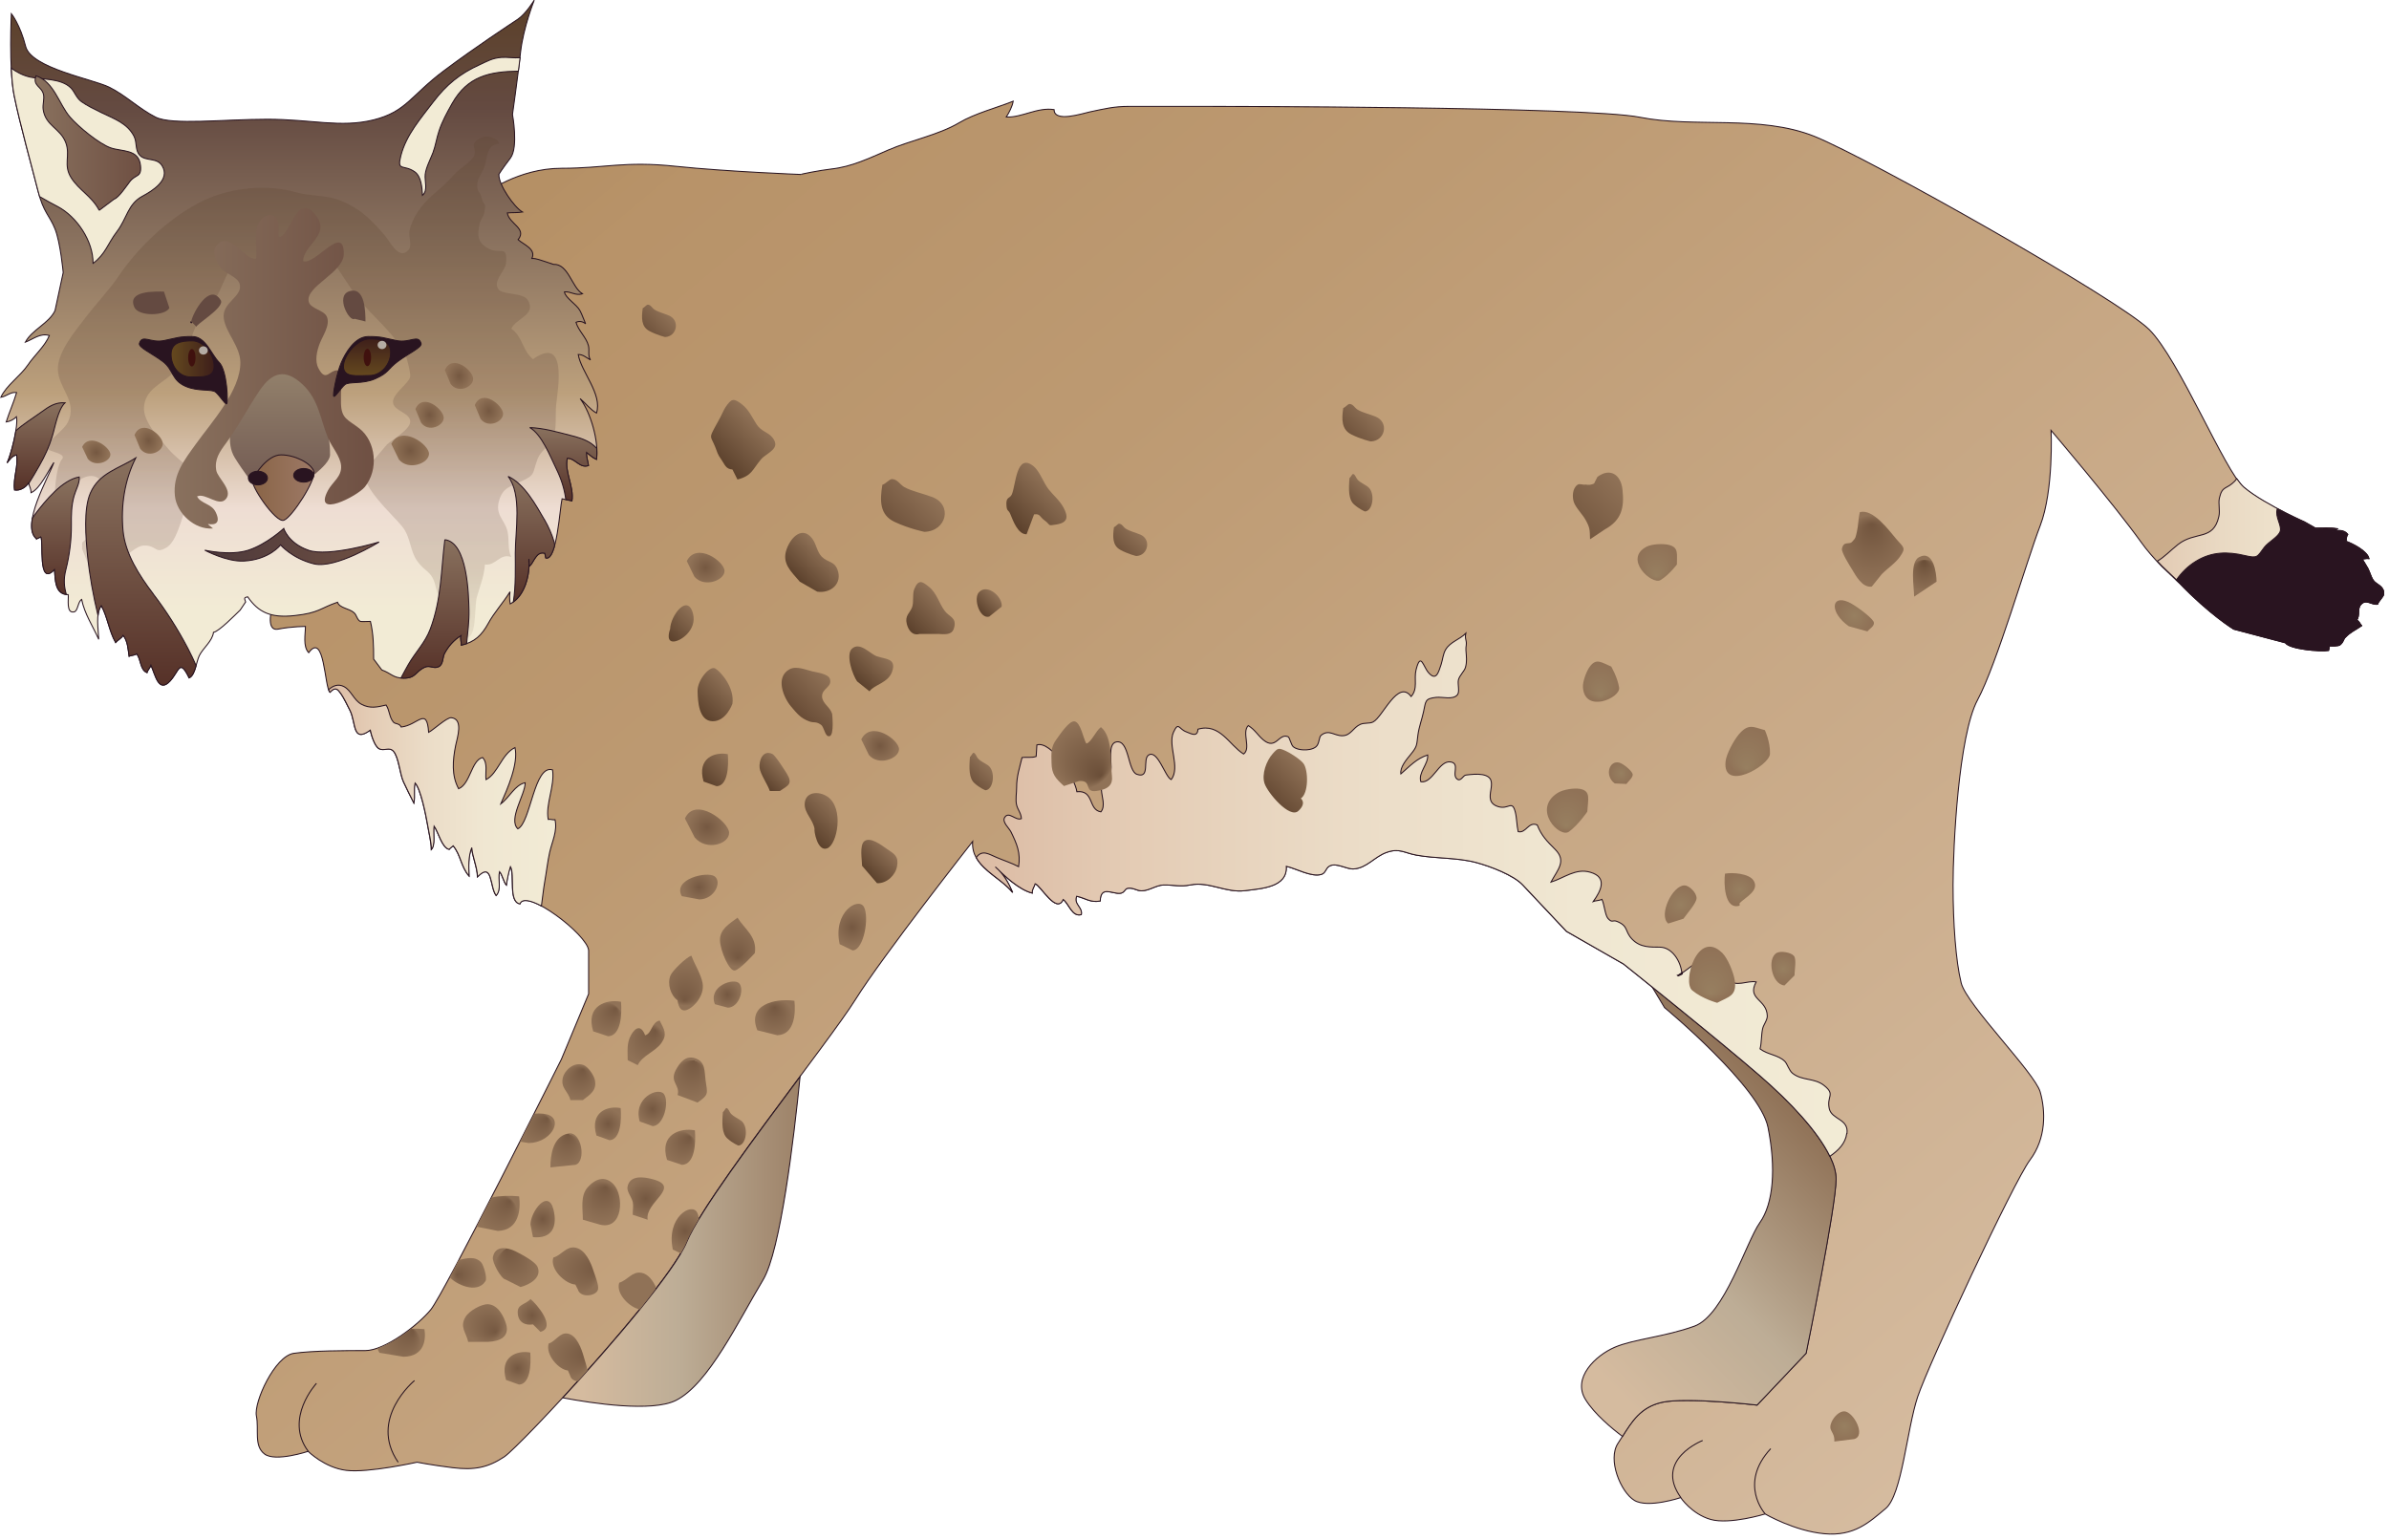 
        <svg xmlns:rdf="http://www.w3.org/1999/02/22-rdf-syntax-ns#" xmlns="http://www.w3.org/2000/svg" xmlns:cc="http://creativecommons.org/ns#" xmlns:xlink="http://www.w3.org/1999/xlink" xmlns:dc="http://purl.org/dc/elements/1.1/" x="0px" y="0px" width="501" height="323" viewBox="0 0 501 323" xml:space="preserve">
            <title>Lynx rufus (Bobcat)</title>
            <desc xmlns:ian_image_library="https://ian.umces.edu/media-library/">
                <ian_image_library:title>Lynx rufus (Bobcat)</ian_image_library:title>
                <ian_image_library:descr>Illustration of Lynx rufus (Bobcat)</ian_image_library:descr>
                <ian_image_library:scene>
                    <ian_image_library:contains>bobcat, Chordata, Mammalia, Carnivora, Feliformia, Felidae, Lynx, rufus</ian_image_library:contains>
                    <ian_image_library:when>2007-03-17</ian_image_library:when>
                </ian_image_library:scene>
            </desc>
            
 <defs></defs>
 <linearGradient id="ian_symbols_1872da986d01b50441e2bf86686660dd" y2="331.64" gradientUnits="userSpaceOnUse" x2="377.36" y1="25.151" x1="120.18">
  <stop stop-color="#B59065" offset=".017"/>
  <stop stop-color="#B89369" offset=".063"/>
  <stop stop-color="#B9956C" offset=".152"/>
  <stop stop-color="#BD9A72" offset=".309"/>
  <stop stop-color="#C9AA88" offset=".657"/>
  <stop stop-color="#D5BB9F" offset="1"/>
 </linearGradient>
 <path stroke="#291420" stroke-width=".209" d="m457.01 122.27c6.419 6.676 11.417 9.705 11.417 9.705l10.854 2.866c.839 1.335 7.257 1.888 9.037 1.606.071-.33.136-.632.2-.961.424.024 1.841.078 2.193-.204.774-.618.683-1.161 1.107-1.576 1.182-1.212 1.933-1.409 3.406-2.428-.313-.282-.395-.846-1.029-1.175.771-.934.048-2.384.907-3.308 1.124-1.229 2.143.119 3.494-.044.21-.693 1.294-1.593 1.298-2.18.017-1.685-1.557-1.817-2.252-2.846-.363-.523-.728-1.759-1.083-2.432-.384-.693-.867-1.43-1.233-2.061.395.064.968-.143 1.446-.065-.403-1.528-3.398-3.083-4.843-3.583.167-.326.041-1.042.401-1.453-.778-.979-2.011-.826-3.158-.696.455-.109.729-.38.917-.465-1.464-.251-3.033-.122-4.523-.122l-2.289-1.301s-1.685-.737-3.908-1.868c-2.839-1.433-6.558-3.484-8.806-5.406-3.987-3.43-13.554-26.831-19.832-33.127-6.286-6.276-58.835-35.969-70.252-40.551-11.423-4.56-25.13-1.715-36.553-3.993-11.421-2.282-90.243-2.282-90.243-2.282h-16.979c-3.117 0-5.151.523-8.133 1.151-1.61.346-7.516 2.303-7.516-.475-3.518-.544-6.714 1.691-10.025 1.559.632-1.042 1.233-2.146 1.45-3.322-3.297 1.329-8.106 2.584-11.332 4.517-4.265 2.541-10.242 3.715-14.854 5.712-4.075 1.756-7.647 3.519-11.987 3.994-2.285.262-6.748 1.131-6.279 1.147 0 0-15.421-.584-26.274-1.711-10.853-1.151-14.85.411-23.996.411-9.131 0-15.981 5.287-15.981 5.287l-44.586 86.233s-1.705 5.712 1.145 5.148c2.852-.563 5.715-.563 5.715-.563 0 1.661-.561 4.184.686 5.508 3.325-4.537 3.321 7.277 4.442 8.296 1.154-1.26 1.64-.618 2.305.306.547.75 1.434 2.578 1.872 3.447 1.341 2.608.462 6.982 4.272 4.191.221 1.025.903 3.321 1.81 3.864 1.042.632 2.136-.441 3.049.547 1.117 1.212 1.355 4.849 2.119 6.445.618 1.301 1.416 2.995 2.169 4.428.289-1.389-.064-2.822.245-4.214 1.172 1.195 2.269 6.721 2.618 8.728.268 1.65.794 3.681.805 5.233.91-.955.336-3.41.561-4.928.906 1.25 1.66 4.622 3.186 4.904.217-.323.672-.564.818-.754 1.59 1.841 1.647 4.435 3.335 6.337-.054-2.021-.193-4.018.561-5.95.177 2.051 1.134 3.994 1.219 6.123 3.226-3.28 2.533 2.126 3.905 3.929 1.192-1.324.299-3.386.7-5.026.594.618.855 2.163 1.443 2.832.2-1.304.445-2.625.849-3.885.974 1.65-.469 7.447 2.007 7.824 1.202-3.417 14.177 6.503 14.415 9.76v9.142l-5.715 13.716s-24.552 49.105-27.405 52.539c-2.852 3.429-9.709 8.561-13.709 8.561s-11.002 0-14.996.574c-3.991.57-8.418 10.282-7.845 13.135.574 2.866-.574 6.286 1.715 7.991 2.279 1.714 9.132-.564 9.132-.564s3.43 3.427 7.994 3.99c4.571.577 14.858-1.712 14.858-1.712s2.852.575 7.419 1.148c4.564.563 7.42 0 10.854-2.275 3.416-2.292 34.265-35.419 38.265-45.125 3.994-9.712 29.691-41.691 35.406-50.826 5.708-9.142 24.559-33.13 24.559-33.13-.367 5.342 5.58 7.209 8.374 10.694-.903-2.099-1.908-3.878-3.65-5.376 2.021 1.987 4.996 4.798 7.753 5.505-.075-.795.452-1.314.615-1.963 1.165.377 4.493 6.49 5.878 3.297 1.28.999 1.837 3.678 3.797 3.192.332-1.552-1.645-2.15-.975-3.865 1.837.391 2.913 1.409 4.947.999.064-3.236 2.428-1.498 4.112-1.606 1.019-.064.999-.978 1.668-1.066 1.226-.16 1.796.523 2.886.533 1.515.014 3.098-1.185 4.558-1.216 2.248-.054 3.447.425 5.723-.023 3.847-.768 7.498 1.729 11.424 1.206 3.467-.455 8.896-.672 8.646-5.107 2.004.421 5.28 2.343 7.376 1.691.934-.295.859-1.355 1.77-1.793 1.46-.672 3.521.737 4.968.652 2.781-.173 4.381-2.584 6.938-3.474 2.7-.944 3.719.129 6.286.587 4.204.761 8.463.465 12.548 1.562 2.928.791 7.794 2.625 9.727 4.71l9.138 9.706 11.98 6.86s20.002 15.975 28.567 23.425c8.567 7.41 15.994 15.975 15.994 21.687 0 5.719-6.286 36.554-6.286 36.554l-10.279 10.856s-14.85-1.715-19.988-.574c-5.142 1.138-6.859 5.135-9.139 8.564-2.281 3.431.567 10.29 3.431 12.005 2.853 1.705 9.705-.588 9.705-.588s2.282 3.431 6.282 4.581c4.001 1.128 11.417-1.15 11.417-1.15s6.15 3.582 12.43 4.146c6.285.577 9.42-2.432 12.847-5.284 3.427-2.856 4.435-16.556 6.707-23.415 2.285-6.859 20.142-45.111 23.554-49.692 3.437-4.558 3.29-10.279 2.15-14.283-1.139-3.993-15.412-18.267-16.563-22.838-1.138-4.557-1.712-12.568-1.712-20.559 0-7.987 1.142-31.412 5.142-38.835 3.994-7.427 10.283-29.133 13.133-36.557 2.855-7.423 2.285-19.981 2.285-19.981s13.128 15.424 18.85 23.408c1.165 1.654 2.684 3.389 4.344 5.104l3.62 3.44z" fill="url(#ian_symbols_1872da986d01b50441e2bf86686660dd)"/>
 <linearGradient id="ian_symbols_33c15fa3d6044d34a158503ae6dcaf61" y2="118.42" gradientUnits="userSpaceOnUse" x2="499.9" y1="118.42" x1="452.42">
  <stop stop-color="#E3CBB4" offset="0"/>
  <stop stop-color="#E9D9C3" offset=".284"/>
  <stop stop-color="#F0E6D0" offset=".657"/>
  <stop stop-color="#F2EBD5" offset="1"/>
 </linearGradient>
 <path stroke="#291420" stroke-width=".209" d="m457.01 122.18c6.419 6.676 11.417 9.706 11.417 9.706l10.854 2.853c.839 1.358 7.257 1.898 9.037 1.616.071-.299.136-.628.2-.94.424.01 1.841.071 2.193-.221.774-.604.683-1.148 1.107-1.572 1.182-1.216 1.933-1.41 3.406-2.432-.313-.282-.395-.846-1.029-1.172.771-.934.048-2.377.907-3.311 1.124-1.226 2.143.119 3.494-.055.21-.686 1.294-1.586 1.298-2.17.017-1.681-1.557-1.8-2.252-2.842-.363-.523-.728-1.763-1.083-2.435-.384-.692-.867-1.433-1.233-2.051.395.078.968-.143 1.446-.075-.403-1.532-3.398-3.07-4.843-3.58.167-.329.041-1.032.401-1.457-.778-.978-2.011-.815-3.158-.707.455-.099.729-.356.917-.455-1.464-.248-3.033-.122-4.523-.122l-2.289-1.301s-1.685-.737-3.908-1.864c-2.839-1.433-6.558-3.488-8.806-5.406-.429-.37-.931-1.002-1.487-1.78-.14.173-.259.347-.415.52-1.729 1.793-2.614.91-3.212 3.484-.3 1.256.173 2.635-.126 3.919-1.164 5.186-4.88 3.005-8.567 5.882-1.573 1.239-2.822 2.618-4.333 3.494.309.34.614.676.937 1.002l3.63 3.46z" fill="url(#ian_symbols_33c15fa3d6044d34a158503ae6dcaf61)"/>
 <linearGradient id="ian_symbols_eb6fd07c2b4003942d63b43f14e0e92f" y2="143.72" gradientUnits="userSpaceOnUse" x2="62.752" y1=".054" x1="62.752">
  <stop stop-color="#5D422D" offset=".028"/>
  <stop stop-color="#644A41" offset=".157"/>
  <stop stop-color="#89715E" offset=".348"/>
  <stop stop-color="#BCA07C" offset=".573"/>
  <stop stop-color="#EEDDD3" offset=".742"/>
  <stop stop-color="#F2EBD5" offset=".888"/>
 </linearGradient>
 <path stroke="#291420" stroke-width=".209" d="m104.63 36.607c-.119 2.109 3.216 6.908 4.949 7.872-1.022.187-2.133.079-3.189.187.383 2.329 4.176 3.223 2.265 5.61 1.179 1.053 3.827 1.983 2.89 3.939 1.001-.031 1.888.411 2.794.662l1.715.578c3.145-.173 3.872 4.883 6.089 6.164-1.43.499-2.449-.543-3.776-.391.167 1.27 2.537 2.571 3.273 3.95.476.903.788 1.912 1.175 2.747-.591-.489-1.314-.648-2.024-.312.523 1.78 2.14 3.124 2.602 4.859.285 1.087-.18 2.085.441 3.029-.965-.53-1.552-1.141-2.571-1.141.591 3.647 5.125 8.336 3.827 12.29-1.32-.75-2.251-2.02-3.423-3.029 2.234 2.941 3.96 9.016 3.423 12.751-.76-.313-1.511-1.019-2.085-1.474-.054.975.265 1.755.411 2.757-1.847.652-2.754-1.552-4.438-1.521-.666 2.693 1.413 5.885.968 8.925-.696-.133-1.379-.282-2.075-.425-.462 1.878-1.066 13.132-3.422 12.405-.082-.322-.146-.642-.204-.975-1.811-.513-2.276 1.909-3.223 2.734-.041-.523-.19-.999-.112-1.542.302 3.128-.822 7.906-3.916 9.424-.149-.829-.164-1.695-.041-2.543-1.463 2.367-3.301 4.309-4.591 6.69-1.314 2.387-2.799 3.885-5.645 4.513.082-.604-.248-1.365-.047-2.021-1.559.958-2.683 2.302-3.467 3.77-.414.781-.217 2.309-1.25 2.777-1.07.479-1.807-.4-2.89.095-2.076.958-1.783 2.296-4.429 2.296-2.187 0-2.666-1.056-4.564-1.718l-1.715-2.279c0-2.812-.044-5.233-.673-7.913-.37-.024-1.962.129-2.217-.044-.689-.496-.628-1.247-1.236-1.78-1.052-.934-2.988-.923-3.453-2.193-3.641 1.239-3.841 2.248-8.982 2.801-5.142.564-7.621-.74-9.849-3.929-.971.173-.583.468-.431 1.063l-1.147 1.715c-1.073 1.029-4.462 4.493-5.593 4.669-.248 1.875-2.146 3.223-2.978 4.884-.642 1.324-.833 4.082-2.129 4.666-2.058-4.19-2.047-1.463-4.004.652-2.374 2.561-3.049-1.127-3.997-3.311-.139.489-.7 1.008-.838 1.555-1.46-.587-1.212-2.672-2.156-3.953-.408.35-1.253.326-1.603.509-.214-1.484-.282-3.223-1.25-4.384-.315.598-1.239 1.083-1.576 1.508-1.389-2.462-1.688-5.382-3.002-7.75-1.246 1.691-.591 5.06-.537 7.087-1.256-2.812-2.955-5.308-3.583-8.371-.792.479-.764 2.411-1.555 2.608-1.766.431-1.124-2.798-1.26-3.603-2.839.02-2.709-3.172-2.883-5.288-3.593 3.875-2.211-6.113-2.883-6.85-.21.173-.642.282-.859.435-3.45-2.737 2.591-13.122 3.62-16.032-1.185 1.759-2.897 5.539-4.789 6.347.034-.757-.37-1.409-.52-2.038-.676.955-1.793 1.647-2.94 1.457-.354-2.435.875-5.125.414-7.349-.933.183-1.463.975-1.969 1.661.883-1.902 2.371-7.773 1.953-9.665-.55.564-1.324.978-2.153 1.097.68-2.139 1.542-3.99 2.188-6.174-1.25-.207-2.123.806-3.311.995 1.174-2.536 4.055-4.394 5.681-6.792 1.389-2.051 3.613-3.973 4.493-6.167-1.908-.563-3.345.737-5.029 1.393 1.386-2.615 4.985-3.963 6.222-6.622l1.715-7.988s-.577-6.295-1.715-9.141c-1.148-2.866-2.435-3.43-3.573-7.998-1.16-4.59-3.87-14.296-5.014-20.014-1.138-5.708-.571-17.14-.571-17.14s1.857 2.303 2.995 6.86c1.151 4.571 14.141 6.86 17.564 8.575 3.429 1.705 6.282 4.557 9.709 6.275 3.429 1.715 14.279.435 23.418.435 9.138 0 15.417 1.844 22.274.129 6.85-1.705 7.848-5.135 14.701-10.27 6.856-5.145 13.855-9.702 15.567-10.853 1.71-1.152 3.426-3.994 3.426-3.994s-2.282 5.708-2.863 10.854c-.563 5.135-1.701 13.132-1.701 13.132s1.283 6.849-.431 9.142c-1.73 2.279-2.44 3.426-2.44 3.426z" fill="url(#ian_symbols_eb6fd07c2b4003942d63b43f14e0e92f)"/>
 <linearGradient id="ian_symbols_f2b1ecbd0d152db4b54d123bba3c3bc1" y2="133.98" gradientUnits="userSpaceOnUse" x2="63.389" y1="28.644" x1="63.389">
  <stop stop-color="#5D422D" offset=".236"/>
  <stop stop-color="#644A41" offset=".545"/>
  <stop stop-color="#785F51" offset=".708"/>
  <stop stop-color="#89715E" offset=".865"/>
  <stop stop-color="#BFAF9A" offset=".989"/>
 </linearGradient>
 <path opacity=".24" d="m76.483 98.698c-.792 3.471 5.77 9.139 7.858 11.743 1.824 2.279 1.586 4.951 3.066 7.121 1.742 2.54 3.145 2.085 3.936 5.406.567 2.397 3.698 13.38 7.151 10.548 1.396-1.138 1.039-6.554 1.495-8.205.683-2.431 1.521-4.354 1.708-6.894 2.363.282 3.074-2.397 5.511-1.583-.828-1.725-.329-3.77-.841-5.61-.619-2.242-2.599-3.325-1.685-6.276.818-2.672 2.197-2.812 4.604-3.953 3.063-1.42 2.286-1.563 3.427-4.666.614-1.695 2.54-2.911 3.019-3.8 1.185-2.238.638-5.145.917-7.77.363-3.28 2.333-14.524-4.877-9.413-2.265-1.875-2.099-4.632-4.551-6.412 1.101-2.248 5.328-2.89 3.467-5.994-.951-1.565-5.161-1.086-6.082-2.17-1.47-1.739 1.396-3.923 1.518-5.6.289-3.997-1.161-1.629-3.756-3.063-2.468-1.349-2.19-3.08-1.786-5.169.16-.812.832-1.474.988-2.353.451-2.496-.102-1.098-.578-3.118-.4-1.715-1.069-.822-.869-3.165.092-.903 1.165-2.39 1.474-3.321.713-2.099.354-4.561 3.097-4.887-.496-1.28-2.744-1.912-4.125-1.073-2.381 1.423-.354 2.061-1.244 3.837-.485.958-3.124 2.662-4.041 3.705-1.436 1.661-2.788 2.822-4.486 4.276-2.34 2-4.395 4.843-4.941 7.665-.22 1.151.68 3.07-.258 4.018-2.058 2.062-3.786-1.878-4.979-3.237-2.876-3.28-4.911-5.362-8.823-7.056-3.307-1.434-6.367-.955-9.773-1.909-5.97-1.695-13.451-1.022-19.225 1.691-6.856 3.237-13.679 9.627-17.926 15.917-2.035 3.002-4.547 5.563-6.816 8.531-2.208 2.907-6.004 7.294-5.923 11.047.112 4.017 4.201 6.636 2.099 11.07-.618 1.308-3.335 3.39-4.408 4.646-1.413 1.65 4.527 1.521 3.135 3.172-1.698 2.007-2.021 13.156-.526 10.982 1.918-2.788.849-4.048 3.488-6.153 3.324-2.635 5.881-1.419 6.465 2.92.68 4.995-1.127 5.09-3.949 8.49-1.311 1.583-1.226.441-1.223 2.516-.003-.01 1.586 4.018 1.77 4.191 3.589 3.311 7.875-4.795 11.213-4.904 2.72-.078 2.272 1.888 4.717.421 1.552-.923 2.404-3.579 2.985-5.199.631-1.793.51-2.258 1.711-3.932.954-1.325 3.522-1.844 3.301-3.916-.143-1.423-6.174-5.916-7.247-7.227-1.99-2.391-5.702-5.939-5.467-9.22.255-3.514 3.342-4.686 5.505-6.598 3.097-2.757 3.569-5.6 4.839-9.083.961-2.66 2.917-4.809 4.615-7.067 1.382-1.824 2.608-6.849 4.645-7.726 1.98-.869 6.307 1.997 8.636 2.255 4.779.543 6.476-1.919 10.239-3.861 2.788 3.603 4.71 7.488 7.804 10.915 2.896 3.216 6.554 6.36 8.517 10.184.319.632 1.182 4.035 1.009 4.71-.36 1.433-3.966 3.688-3.566 5.505.374 1.701 3.641 2.017 3.586 3.895-.041 1.596-3.799 3.791-4.842 4.714l-4.693 5.472z" fill="url(#ian_symbols_f2b1ecbd0d152db4b54d123bba3c3bc1)"/>
 <path stroke="#291420" stroke-width=".209" d="m370.19 317.58s-5.715-6.276 1.148-13.696" fill="none"/>
 <path stroke="#291420" stroke-width=".209" d="m357.07 302.17s-10.283 3.994-4.571 11.98" fill="none"/>
 <path stroke="#291420" stroke-width=".209" d="m86.925 289.6s-9.709 7.991-3.43 17.129" fill="none"/>
 <path stroke="#291420" stroke-width=".209" d="m66.366 290.18s-6.856 7.413-1.715 14.272" fill="none"/>
 <linearGradient id="ian_symbols_44615cc4a40b8df4e5446a7eb580b1e8" y2="260.42" gradientUnits="userSpaceOnUse" x2="167.79" y1="260.42" x1="118.02">
  <stop stop-color="#D5BB9F" offset=".084"/>
  <stop stop-color="#BDAD96" offset=".489"/>
  <stop stop-color="#9D8268" offset="1"/>
 </linearGradient>
 <path stroke="#291420" stroke-width=".209" d="m118.02 293.21c6.232 1.176 18.691 3.063 23.731.547 6.85-3.433 13.132-16.718 18.273-25.282 3.664-6.109 6.459-29.619 7.76-42.626-9.468 12.726-21.16 28.353-23.748 34.635-2.51 6.14-15.74 21.59-26.01 32.73z" fill="url(#ian_symbols_44615cc4a40b8df4e5446a7eb580b1e8)"/>
 <linearGradient id="ian_symbols_c69d478d9fa251d465d40e62dac49a9f" y2="232.27" gradientUnits="userSpaceOnUse" x2="376.09" y1="285.05" x1="323.31">
  <stop stop-color="#D5BB9F" offset=".084"/>
  <stop stop-color="#BDAD96" offset=".489"/>
  <stop stop-color="#907257" offset="1"/>
 </linearGradient>
 <path stroke="#291420" stroke-width=".209" d="m348.5 294.17c5.139-1.141 19.988.574 19.988.574l10.279-10.856s6.286-30.835 6.286-36.554c0-5.712-7.427-14.276-15.994-21.687-5.583-4.843-16.009-13.309-22.597-18.63l2.611 4.344s19.985 16.564 21.699 25.129c1.712 8.562 1.138 15.988-1.714 19.982-2.853 4.003-7.42 19.431-13.707 21.709-6.288 2.279-12.717 2.714-16.714 4.429-3.994 1.705-8.989 6.426-6.13 10.982 1.878 3.029 5.505 6.038 7.753 7.729 1.9-3.02 3.78-6.15 8.23-7.14z" fill="url(#ian_symbols_c69d478d9fa251d465d40e62dac49a9f)"/>
 <linearGradient id="ian_symbols_86faabd78ede8ad435f972c21d94ea23" y2="142.26" gradientUnits="userSpaceOnUse" x2="91.222" y1="113.2" x1="91.222">
  <stop stop-color="#89715E" offset="0"/>
  <stop stop-color="#563128" offset="1"/>
 </linearGradient>
 <path stroke="#291420" stroke-width=".209" d="m93.289 113.2c-.801 6.49-.686 12.46-3.066 18.779-1.087 2.883-3.067 4.765-4.595 7.42-.496.852-1.012 1.847-1.538 2.825.177.021.35.034.55.034 2.646 0 2.353-1.338 4.429-2.296 1.083-.496 1.82.384 2.89-.095 1.032-.468.835-1.997 1.25-2.777.785-1.467 1.909-2.812 3.467-3.77-.2.655.129 1.416.047 2.021.411-.085.781-.197 1.131-.323.225-2.347.546-4.561.496-7.026-.072-3.28-.321-14.22-5.061-14.78z" fill="url(#ian_symbols_86faabd78ede8ad435f972c21d94ea23)"/>
 <path stroke="#291420" stroke-width=".348" d="m110.95 118.19c-.002-.316-.006-.628-.033-.934-.05.33-.02.62.03.93z" fill="none"/>
 <linearGradient id="ian_symbols_f7394fa8825f377471c5eccbca23b242" y2="126.25" gradientUnits="userSpaceOnUse" x2="111.44" y1="99.935" x1="111.44">
  <stop stop-color="#89715E" offset="0"/>
  <stop stop-color="#563128" offset="1"/>
 </linearGradient>
 <path stroke="#291420" stroke-width=".209" d="m114.24 109.14c-1.831-3.171-4.299-7.668-7.678-9.206 2.951 3.796 1.501 11.441 1.501 16.063 0 3.019.126 6.799-.404 10.249 2.316-1.654 3.314-5.233 3.293-8.055-.043-.306-.078-.604-.033-.934.027.306.031.618.033.934.028.204.055.401.079.608.947-.825 1.413-3.247 3.223-2.734.058.333.122.652.204.975.801.262 1.406-.924 1.871-2.639-.034-.268-.068-.52-.125-.723-.44-1.56-1.22-3.26-1.96-4.56z" fill="url(#ian_symbols_f7394fa8825f377471c5eccbca23b242)"/>
 <linearGradient id="ian_symbols_d6ad6924ef357b640133425f2fc2e137" y2="105.06" gradientUnits="userSpaceOnUse" x2="118.14" y1="89.689" x1="118.14">
  <stop stop-color="#89715E" offset="0"/>
  <stop stop-color="#563128" offset="1"/>
 </linearGradient>
 <path stroke="#291420" stroke-width=".209" d="m118.98 96.134c1.685-.03 2.591 2.173 4.438 1.521-.146-1.002-.465-1.783-.411-2.757.574.455 1.325 1.161 2.085 1.474.106-.696.096-1.498.054-2.319-.359-.374-.733-.73-1.215-1.056-1.304-.869-2.937-1.334-4.441-1.701-2.812-.72-5.43-1.477-8.388-1.606 2.516 1.433 4.303 6.065 5.519 8.564 1.151 2.357 1.752 4.35 2.037 6.544.438.085.863.17 1.291.262.44-3.04-1.64-6.233-.98-8.926z" fill="url(#ian_symbols_d6ad6924ef357b640133425f2fc2e137)"/>
 <linearGradient id="ian_symbols_d9ade87bb1b7d6c441c65f89545efc95" y2="124.69" gradientUnits="userSpaceOnUse" x2="11.63" y1="100.05" x1="11.63">
  <stop stop-color="#89715E" offset="0"/>
  <stop stop-color="#563128" offset="1"/>
 </linearGradient>
 <path stroke="#291420" stroke-width=".209" d="m7.685 113.05c.217-.153.649-.261.859-.435.672.737-.709 10.724 2.883 6.85.163 2.01.098 4.941 2.482 5.233-.442-1.576-.639-3.093-.082-5.243.747-2.944 1.165-6.252 1.138-9.268-.017-2.193-.017-4.082.578-6.187.346-1.24 1.219-2.717 1.069-3.943-3.562.618-7.118 5.006-9.203 7.75-.221.306-.431.598-.621.9-.332 1.88-.186 3.48.897 4.34z" fill="url(#ian_symbols_d9ade87bb1b7d6c441c65f89545efc95)"/>
 <linearGradient id="ian_symbols_7e277a625b67e0c48545b7b0c1c90b81" y2="143.72" gradientUnits="userSpaceOnUse" x2="29.545" y1="96.049" x1="29.545">
  <stop stop-color="#89715E" offset="0"/>
  <stop stop-color="#563128" offset="1"/>
 </linearGradient>
 <path stroke="#291420" stroke-width=".209" d="m32.115 124.55c-2.904-3.82-5.861-8.391-6.316-13.241-.482-5.199.319-10.615 2.676-15.261-3.518 2.258-7.671 3.114-9.519 7.369-1.484 3.396-.958 9.414-.595 13.122.408 4.126 1.203 8.53 2.194 12.572.098-.805.289-1.542.689-2.085 1.314 2.367 1.613 5.288 3.002 7.75.336-.424 1.26-.91 1.576-1.508.968 1.162 1.036 2.9 1.25 4.384.35-.184 1.195-.16 1.603-.509.944 1.28.696 3.365 2.156 3.953.139-.547.699-1.066.838-1.555.948 2.184 1.624 5.872 3.997 3.311 1.957-2.116 1.946-4.843 4.004-.652.761-.343 1.138-1.439 1.454-2.55-.509-1.246-1.107-2.462-1.726-3.657-2.151-4.08-4.481-7.75-7.283-11.42z" fill="url(#ian_symbols_7e277a625b67e0c48545b7b0c1c90b81)"/>
 <linearGradient id="ian_symbols_bdffde7aa544d614918f6c6f25a977e1" y2="102.81" gradientUnits="userSpaceOnUse" x2="7.571" y1="84.476" x1="7.571">
  <stop stop-color="#89715E" offset="0"/>
  <stop stop-color="#563128" offset="1"/>
 </linearGradient>
 <path stroke="#291420" stroke-width=".209" d="m10.952 91.553c.604-1.942 1.185-5.678 2.689-7.063-1.99-.143-3.393.791-4.927 1.918-1.943 1.403-3.651 2.411-5.379 3.933-.388 2.428-1.236 5.478-1.834 6.751.506-.686 1.036-1.478 1.969-1.661.462 2.224-.767 4.914-.414 7.349 1.147.19 2.265-.502 2.94-1.457.007.031.018.065.031.109.754-1.216 1.487-2.428 2.208-3.722 1.232-2.168 2.014-3.907 2.717-6.155z" fill="url(#ian_symbols_bdffde7aa544d614918f6c6f25a977e1)"/>
 <path stroke="#291420" stroke-width=".209" d="m468.43 131.98l10.854 2.866c.839 1.335 7.257 1.888 9.037 1.606.071-.33.136-.632.2-.961.424.024 1.841.078 2.193-.204.774-.618.683-1.161 1.107-1.576 1.182-1.212 1.933-1.409 3.406-2.428-.313-.282-.395-.846-1.029-1.175.771-.934.048-2.384.907-3.308 1.124-1.229 2.143.119 3.494-.044.21-.693 1.294-1.593 1.298-2.18.017-1.685-1.557-1.817-2.252-2.846-.363-.523-.728-1.759-1.083-2.432-.384-.693-.867-1.43-1.233-2.061.395.064.968-.143 1.446-.065-.403-1.528-3.398-3.083-4.843-3.583.167-.326.041-1.042.401-1.453-.778-.979-2.011-.826-3.158-.696.455-.109.729-.38.917-.465-1.464-.251-3.033-.122-4.523-.122l-2.289-1.301s-1.685-.737-3.908-1.868c-.564-.282-1.176-.608-1.797-.934-.007.044-.023.064-.034.112-.441 1.569.988 3.362.655 4.557-.339 1.192-2.481 2.258-3.358 3.41-1.524 2.027-1.331 2.343-4.115 1.701-3.532-.835-6.846-.835-10.157 1.175-1.671 1.009-3.061 2.374-4.174 3.98l.621.588c6.4 6.66 11.4 9.69 11.4 9.69z" fill="#291420"/>
 <path stroke="#291420" stroke-width=".209" d="m19.51 55.258c2.676-2.021 3.012-4.058 5.019-6.687 2.088-2.713 2.251-5.743 5.318-7.403 2.007-1.083 6.007-3.44 4.136-6.425-1.097-1.739-3.375-.879-4.621-2.125-1.084-1.087-.574-2.693-1.26-4.042-1.419-2.758-4.279-3.698-6.856-4.958-1.324-.642-3.012-1.467-4.15-2.282-1.097-.792-1.439-2.092-2.228-2.884-2.108-2.098-6.024-1.708-8.598-2.292-1.443-.33-2.737-.999-3.899-1.857.109 2.098.275 4.149.602 5.732 1.143 5.719 3.853 15.425 4.997 19.996.108.444.224.835.336 1.205 1.413.846 2.768 1.553 3.804 2.103 3.983 2.105 7.464 7.229 7.4 11.919z" fill="#F2EBD5"/>
 <path stroke="#291420" stroke-width=".209" d="m105.2 12.038c-1.997.15-2.999.801-4.7 1.583-4.044 1.823-6.911 4.191-9.577 7.685-2.648 3.484-5.722 6.948-6.853 11.332-.893 3.45.536 1.759 2.88 3.386 1.398.974 1.544 3.301 1.653 4.948 1.206-1.042.411-2.985.571-4.405.169-1.433 1.059-3.083 1.623-4.537.543-1.433.764-3.083 1.27-4.557.673-2.031 1.64-3.779 2.734-5.736 3.263-5.773 7.824-6.707 13.91-6.816.129-.978.234-1.928.356-2.818-1.28.115-2.69-.143-3.87-.065z" fill="#F2EBD5"/>
 <linearGradient id="ian_symbols_80ebaad9f894a8b4759f90e98dd37611" y2="101.71" gradientUnits="userSpaceOnUse" x2="58.723" y1="75.025" x1="58.723">
  <stop stop-color="#96856E" offset="0"/>
  <stop stop-color="#735B53" offset="1"/>
 </linearGradient>
 <path d="m58.182 75.056c-3.429.564-6.404 8.877-8.119 11.155-1.715 2.282-2.687 6.785-.833 9.794 1.857 2.999 4 5.708 4 5.708h9.705s6.282-4.004 6.282-6.296c0-2.279-.193-4.646-1.905-9.207-1.713-4.563-5.7-11.714-9.13-11.151z" fill="url(#ian_symbols_80ebaad9f894a8b4759f90e98dd37611)"/>
 <path stroke="#291420" stroke-width=".348" d="m41.868 109.35c.533.241 1.11.435 1.657.547l-2.289-1.912c.361.39.564.85.632 1.36z" fill="none"/>
 <linearGradient id="ian_symbols_fdac6f6d1b885aa42159597625b67bcf" y2="77.254" gradientUnits="userSpaceOnUse" x2="78.39" y1="77.254" x1="36.62">
  <stop stop-color="#89715E" offset="0"/>
  <stop stop-color="#6F5043" offset="1"/>
 </linearGradient>
 <path d="m75.349 89.862c-2.388-1.871-3.763-1.966-3.844-5.287-.058-2.249.19-4.568-.079-6.762-2.278-.826-2.9 2.734-4.625-.523-.849-1.582-.356-3.667.265-5.274.608-1.582 2.248-3.831 1.47-5.6-.615-1.389-3.386-1.629-3.78-3.083-.872-3.247 7.376-6.089 7.349-10.14-.041-6.381-6.059 2.52-8.527 1.586-.023-3.376 5.878-5.492 2.676-9.594-4.188-5.362-5.498 4.917-7.79 4.473-.225-1.389.505-3.711-1.219-4.408-1.165-.465-2.055.282-2.737 1.171-1.515 2.021-.496 5.431-.792 7.804-2.486.509-5.586-6.154-8.36-2.659-1.039 1.304.234 3.918 1.138 4.863.89.934 3.393 1.759 3.766 3.124.736 2.734-3.885 3.868-3.322 7.332.493 3.026 3.427 5.804 3.468 9.125.051 5.905-5.97 12.45-9.315 17.105-2.462 3.43-4.859 6.385-4.417 10.881.356 3.644 4.143 7.206 7.99 6.856l-1.138-.951c1.579.299 2.842-.132 1.701-2.476-.87-1.803-3.107-1.739-3.925-3.321 1.892-.761 4.686 2.397 6.129.496 1.399-1.82-1.766-4.34-2.068-5.882-.445-2.336.706-3.953 2.013-5.722 2.693-3.627 4.547-7.379 7.132-11.166 2.595-3.779 5.324-4.594 9.006-1.131 3.345 3.168 3.677 7.315 5.27 11.159.744 1.82 2.602 3.865 2.748 5.838.163 2.302-1.783 3.369-2.741 5.148-3.259 6.065 6.103 1.277 7.712-.696 2.951-3.628 2.347-9.554-1.154-12.288z" fill="url(#ian_symbols_fdac6f6d1b885aa42159597625b67bcf)"/>
 <path d="m73.206 61.119c-2.9.965.058 6.51 1.155 5.753l2.285.563c-.024-1.874-.024-7.457-3.44-6.316z" fill="#644A41"/>
 <path stroke="#291420" stroke-width=".348" d="m40.099 67.456c-.003.024-.017.048-.017.055.017.424.020 0.4.017-.055z" fill="none"/>
 <path stroke="#291420" stroke-width=".348" d="m40.099 67.456v-.02.020z" fill="none"/>
 <path d="m40.099 67.436l1.138 1.151c-.628-.261 5.987-4.068 5.057-5.603-2.331-3.817-5.859 2.648-6.195 4.452z" fill="#644A41"/>
 <path d="m28.186 64.474c.907 1.963 6.558 1.814 7.335.109l-1.141-3.423c-1.796 0-7.841-.282-6.194 3.314z" fill="#644A41"/>
 <linearGradient id="ian_symbols_901b9bbf9e09afb4a59ff0ee59bb30be" y2="114.64" gradientUnits="userSpaceOnUse" x2="79.508" y1="114.64" x1="42.948">
  <stop stop-color="#4D393B" offset=".006"/>
  <stop stop-color="#6F5043" offset="1"/>
 </linearGradient>
 <path stroke="#291420" stroke-width=".209" d="m64.651 115.41c-4.245-1.494-5.141-4.557-5.141-4.557s-3.59 3.321-7.42 4.557c-3.834 1.239-9.142 0-9.142 0s4.537 2.458 8.143 2.282c5.393-.262 7.75-3.386 7.75-3.386s2.38 2.822 6.958 3.963c4.564 1.138 13.709-4.574 13.709-4.574s-10.609 3.22-14.857 1.72z" fill="url(#ian_symbols_901b9bbf9e09afb4a59ff0ee59bb30be)"/>
 <linearGradient id="ian_symbols_8766fbd898e84fd4652cf77dbc0ca19e" y2="102.29" gradientUnits="userSpaceOnUse" x2="65.842" y1="102.29" x1="52.919">
  <stop stop-color="#896446" offset="0"/>
  <stop stop-color="#9D7966" offset="1"/>
 </linearGradient>
 <path stroke="#291420" stroke-width=".209" d="m58.943 95.418c-2.856 0-5.417 4.017-5.98 5.168-.577 1.127 4.836 9.118 6.548 8.554 1.711-.577 6.856-8.578 6.289-10.293-.575-1.701-4.001-3.429-6.857-3.429z" fill="url(#ian_symbols_8766fbd898e84fd4652cf77dbc0ca19e)"/>
 <path stroke="#291420" stroke-width=".209" d="m63.687 98.284c-1.154 0-2.102.628-2.102 1.419 0 .794.947 1.426 2.102 1.426 1.165 0 2.112-.632 2.112-1.426 0-.792-.947-1.42-2.112-1.42z" fill="#291420"/>
 <path stroke="#291420" stroke-width=".209" d="m54.087 98.848c-1.104 0-1.997.652-1.997 1.433 0 .785.893 1.433 1.997 1.433s2-.648 2-1.433c0-.78-.897-1.432-2-1.432z" fill="#291420"/>
 <path stroke="#291420" stroke-width=".209" d="m40.302 70.597c-2.852 0-3.066.269-5.922.846-2.85.574-4.496-1.392-5.138.574-.272.846 2.601 2.085 4.883 3.8 2.283 1.715 1.817 3.909 4.765 5.209 2.655 1.175 5.494.51 6.343 1.236.859.741 1.932 2.517 2.282 2.456.36-.065.149-6.993-1.565-8.708-1.711-1.715-2.788-5.413-5.648-5.413z" fill="#291420"/>
 <path stroke="#291420" stroke-width=".209" d="m83.166 71.443c-2.855-.577-3.077-.846-5.922-.846-2.856 0-4.812 3.494-5.648 5.413-.975 2.218-1.925 7.077-1.572 7.146.353.064 1.423-1.715 2.285-2.456.846-.74 3.685-.064 6.351-1.236 2.947-1.304 2.482-1.932 4.761-3.647 2.286-1.715 5.158-2.955 4.876-3.8-.635-1.966-2.278 0-5.131-.574z" fill="#291420"/>
 <linearGradient id="ian_symbols_7783fc394455cd74c595c8c152f6eb81" y2="75.288" gradientUnits="userSpaceOnUse" x2="44.904" y1="75.288" x1="35.878">
  <stop stop-color="#65481E" offset=".017"/>
  <stop stop-color="#5F431E" offset=".137"/>
  <stop stop-color="#3E1F1A" offset="1"/>
 </linearGradient>
 <path stroke="#291420" stroke-width=".209" d="m44.904 76.835c0 2.452-2.462 2.238-4.914 2.238-2.448 0-4.112-2.262-4.112-4.714s1.98-2.863 4.435-2.863c2.452.001 4.591 2.901 4.591 5.339z" fill="url(#ian_symbols_7783fc394455cd74c595c8c152f6eb81)"/>
 <linearGradient id="ian_symbols_7f2842d7090a0b8499b4d48816cefbbc" y2="71.082" gradientUnits="userSpaceOnUse" x2="76.975" y1="78.819" x1="76.975">
  <stop stop-color="#65481E" offset=".017"/>
  <stop stop-color="#5F431E" offset=".137"/>
  <stop stop-color="#3E1F1A" offset="1"/>
 </linearGradient>
 <path stroke="#291420" stroke-width=".209" d="m81.926 73.949c0 2.452-1.983 4.819-4.428 4.819-2.456 0-5.474.543-5.474-1.901 0-2.438 3.019-5.784 5.474-5.784 2.445 0 4.428.425 4.428 2.866z" fill="url(#ian_symbols_7f2842d7090a0b8499b4d48816cefbbc)"/>
 <path d="m80.116 71.497c-.509 0-.927.388-.927.866 0 .479.418.87.927.87.517 0 .93-.39.93-.87 0-.478-.413-.866-.930-.866z" fill="#B4ACA4"/>
 <path d="m42.643 72.645c-.51 0-.921.391-.921.87s.411.869.921.869c.52 0 .93-.39.93-.869s-.411-.870-.930-.870z" fill="#B4ACA4"/>
 <linearGradient id="ian_symbols_4c2184f428637e1471a7675eba23cdea" y2="187.7" gradientUnits="userSpaceOnUse" x2="387.37" y1="187.7" x1="204.74">
  <stop stop-color="#DCBCA5" offset=".006"/>
  <stop stop-color="#E4CCB5" offset=".182"/>
  <stop stop-color="#EBDCC7" offset=".427"/>
  <stop stop-color="#F0E7D2" offset=".69"/>
  <stop stop-color="#F2EBD5" offset="1"/>
 </linearGradient>
 <path stroke="#291420" stroke-width=".209" d="m387.33 237.78c.411-3.125-3.212-2.896-3.715-5.233-.57-2.639 1.331-2.887-1.013-4.795-2.104-1.715-4.639-.978-6.696-2.615-.717-.577-1.107-2.01-1.62-2.509-1.393-1.358-3.549-1.369-5.182-2.604.35-1.349.234-2.822.536-4.231.177-.829 1.019-1.827.981-2.696-.108-3.556-4.344-3.431-2.333-7.118-1.796-.394-4.251 1.26-6.065-.567-1.497-1.518.496-3.556-1.688-4.646-2.421-1.206-5.637 1.892-7.827 3.379 0 .031.017.075.017.119-.254.153-.53.282-.812.367.245-.129.509-.292.795-.486-.245-2.554-2.064-5.44-4.636-5.46-1.912-.024-4.064.129-5.794-1.671-1.593-1.65-.723-2.693-3.083-3.691-1.117-.475-.998.411-1.977-.648-.621-.696-.784-3.033-1.276-4.018-.503.272-1.443.282-1.804.432 1.593-2.211 3.039-5.077-.645-6.12-3.073-.893-5.488 1.216-8.246 2.075 1.484-2.704 3.291-4.442.9-6.853-1.752-1.756-2.87-2.866-3.776-5.142-1.864-.785-2.306 1.796-3.993 1.409-.306-1.345-.279-2.866-.611-4.15-.683-2.591-1.386-.407-3.576-1.104-4.045-1.27 1.056-5.905-3.324-6.707-1.066-.187-2.398-.047-3.454.085-.584.078-1.016 1.301-1.712.924-1.46-.835.629-3.375-1.524-3.681-2.4-.346-3.752 4.561-6.201 4.17-.642-1.868 1.62-3.735 1.42-5.624-2.37.781-3.668 2.279-5.62 3.97-.214-1.389 1.165-2.995 2.01-4.027 1.494-1.81 1.273-1.983 1.572-4.177.221-1.65.822-3.189 1.172-4.819.496-2.303.289-2.758 2.611-3.029 1.39-.163 3.593.598 4.517-.574.492-.632-.007-2.279.184-3.083.228-.955 1.253-1.803 1.487-2.649.34-1.236.197-2.126.092-3.627-.058-.845.237-1.097 0-2.082-.14-.567-.136-.879-.021-1.43-1.321 1.341-3.223 1.756-4.225 3.406-.554.92-.621 2.125-.954 3.127-.563 1.671-1.025 3.603-2.673 1.691-1.086-1.27-1.623-4.408-2.587-.543-.479 1.932.444 3.929-1.029 5.579-2.761-3.711-5.963 4.32-7.971 5.338-.773.404-1.833.109-2.723.523-1.494.682-1.96 2.343-3.712 2.367-1.726.041-2.785-1.413-4.459-.109-.52.415-.336 1.824-1.114 2.442-.672.543-1.833.683-2.658.628-.714-.041-1.508-.18-2.089-.659-.445-.36-.751-1.956-1.087-2.099-1.973-.822-2.513 2.92-5.192.666-1.168-.988-1.701-2.085-3.145-2.999-1.439 1.423.652 4.754-.984 5.97-2.972-1.844-4.985-6.568-9.57-5.209-.122 1.783-1.443.924-2.485.54-1.542-.574-1.6-2.211-2.649.092-1.26 2.774 1.508 7.335-.472 9.94-1.287-.53-2.843-6.381-4.754-5.145-1.314.839.417 5.06-2.459 4.027-1.942-.706-1.559-7.294-4.306-6.785-1.882.329-.921 4.561-1.117 5.929-.289-.092-.931.193-1.406-.044-.319 1.498-.659 2.52-.604 4.126.055 1.474.92 3.406-.108 4.662-2.734-.475-1.342-4.578-5.033-4.231-.366-2.778-5.369-10.765-8.391-9.814-.031.805-.085 1.61-.149 2.411-.9.347-1.959.088-2.965.241-.536 2.258-1.137 3.905-1.134 6.292.003 1.077-.251 2.5-.024 3.563.238 1.097.975 1.79 1.025 2.951-1.202.523-2.648-1.671-3.518-.228-.574.944.954 2.224 1.341 3.019 1.219 2.486 2.048 4.415 1.593 7.281-1.399-.737-3.134-1.301-4.608-1.929-1.647-.696-2.961-1.65-4.184-.108-.031.041-.054.095-.085.139 1.633 2.971 5.529 4.69 7.641 7.318-.903-2.099-1.908-3.878-3.65-5.376 2.021 1.987 4.996 4.798 7.753 5.505-.075-.795.452-1.314.615-1.963 1.165.377 4.493 6.49 5.878 3.297 1.28.999 1.837 3.678 3.797 3.192.332-1.552-1.645-2.15-.975-3.865 1.837.391 2.913 1.409 4.947.999.064-3.236 2.428-1.498 4.112-1.606 1.019-.064.999-.978 1.668-1.066 1.226-.16 1.796.523 2.886.533 1.515.014 3.098-1.185 4.558-1.216 2.248-.054 3.447.425 5.723-.023 3.847-.768 7.498 1.729 11.424 1.206 3.467-.455 8.896-.672 8.646-5.107 2.004.421 5.28 2.343 7.376 1.691.934-.295.859-1.355 1.77-1.793 1.46-.672 3.521.737 4.968.652 2.781-.173 4.381-2.584 6.938-3.474 2.7-.944 3.719.129 6.286.587 4.204.761 8.463.465 12.548 1.562 2.928.791 7.794 2.625 9.727 4.71l9.138 9.706 11.98 6.86s20.002 15.975 28.567 23.425c6.414 5.546 12.184 11.743 14.684 16.908 1.78-1.22 3.27-2.7 3.54-4.77z" fill="url(#ian_symbols_4c2184f428637e1471a7675eba23cdea)"/>
 <linearGradient id="ian_symbols_a6baafd5e74b4d8441d35287ffcb72e8" y2="166.88" gradientUnits="userSpaceOnUse" x2="116.54" y1="166.88" x1="68.92">
  <stop stop-color="#DCBCA5" offset=".006"/>
  <stop stop-color="#E4CCB5" offset=".182"/>
  <stop stop-color="#EBDCC7" offset=".427"/>
  <stop stop-color="#F0E7D2" offset=".69"/>
  <stop stop-color="#F2EBD5" offset="1"/>
 </linearGradient>
 <path stroke="#291420" stroke-width=".209" d="m115.29 178.72c.486-2.17 1.645-4.418 1.104-6.761-.404.075-1.012-.163-1.426-.078-.598-3.189 1.398-6.904.913-10.378-3.878-1.236-4.581 11.139-7.284 12.354-2.075-1.976 1.542-7.162 1.545-9.661-2.156.414-3.321 3.127-5.117 4.428 1.352-3.063 3.745-8.408 2.975-11.808-2.832 1.365-3.535 5.423-6.082 6.728-.173-1.518.438-3.451-.723-4.646-2.37.622-2.534 5.515-5.016 6.558-1.518-2.788-1.239-5.99-.618-9.094.319-1.589 1.695-5.559-.933-5.811-.894-.095-3.804 2.595-4.734 3.07-.387-5.522-2.255-1.484-5.756-1.114-.425-.869-1.243-.553-1.657-1.056-.856-1.019-.768-2.452-1.511-3.559-1.831.435-3.379.801-5.155-.153-1.603-.846-2.14-2.887-3.658-3.702-1.219-.648-2.309-.204-3.24.622.092.271.18.455.292.563 1.154-1.26 1.64-.618 2.305.306.547.75 1.434 2.578 1.872 3.447 1.341 2.608.462 6.982 4.272 4.191.221 1.025.903 3.321 1.81 3.864 1.042.632 2.136-.441 3.049.547 1.117 1.212 1.355 4.849 2.119 6.445.618 1.301 1.416 2.995 2.169 4.428.289-1.389-.064-2.822.245-4.214 1.172 1.195 2.269 6.721 2.618 8.728.268 1.65.794 3.681.805 5.233.91-.955.336-3.41.561-4.928.906 1.25 1.66 4.622 3.186 4.904.217-.323.672-.564.818-.754 1.59 1.841 1.647 4.435 3.335 6.337-.054-2.021-.193-4.018.561-5.95.177 2.051 1.134 3.994 1.219 6.123 3.226-3.28 2.533 2.126 3.905 3.929 1.192-1.324.299-3.386.7-5.026.594.618.855 2.163 1.443 2.832.2-1.304.445-2.625.849-3.885.974 1.65-.469 7.447 2.007 7.824.414-1.182 2.254-.747 4.486.445.248-1.732.415-3.515.709-5.186.37-2.08.59-4.16 1.03-6.13z" fill="url(#ian_symbols_a6baafd5e74b4d8441d35287ffcb72e8)"/>
 <path d="m41.005 75.045c0 1.009-.343 1.834-.764 1.834-.435 0-.784-.825-.784-1.834 0-1.008.349-1.836.784-1.836.422 0 .764.828.764 1.836z" fill="#40110E"/>
 <path d="m77.824 74.978c0 1.012-.343 1.834-.774 1.834s-.778-.822-.778-1.834c0-1.008.347-1.824.778-1.824s.774.816.774 1.824z" fill="#40110E"/>
 <linearGradient id="ian_symbols_827928d9068a3a7469ac274e74a361c2" y2="30.009" gradientUnits="userSpaceOnUse" x2="29.498" y1="30.009" x1="7.373">
  <stop stop-color="#89715E" offset="0"/>
  <stop stop-color="#6F5043" offset="1"/>
 </linearGradient>
 <path stroke="#291420" stroke-width=".209" d="m20.807 44.12c-1.539-2.951-4.251-4.231-5.889-6.847-1.685-2.682-.139-4.591-1.097-7.274-1.104-3.093-4.289-3.569-4.771-7.057-.146-.994.295-2.18.071-3.134-.39-1.715-2.339-1.783-1.569-3.909 3.78 1.26 4.781 5.895 7.115 8.642 1.725 2.014 6.136 5.641 8.534 6.47 2.387.832 5.889.214 6.259 3.691.274 2.57-.995 1.8-2.208 3.362-.635.805-2.354 3.43-3.311 3.698l-3.134 2.358z" fill="url(#ian_symbols_827928d9068a3a7469ac274e74a361c2)"/>
 <path stroke="#291420" stroke-width=".348" d="m351.92 204.63c.281-.085.558-.214.812-.367 0-.044-.017-.088-.017-.119-.28.20-.55.36-.79.49z" fill="none"/>
 <radialGradient id="ian_symbols_1990fcaede8d13c42559a7a82be6bf68" fx="103.97" fy="279.42" gradientUnits="userSpaceOnUse" cy="277.54" cx="101.7" r="4.285">
  <stop stop-color="#755841" offset="0"/>
  <stop stop-color="#907257" offset="1"/>
 </radialGradient>
 <path d="m102.34 273.59c-1.406-.054-3.95 1.379-4.717 2.659-1.267 2.105.112 3.212.561 5.229h4.184c2.557-.099 4.493-1.151 3.783-3.668-.48-1.7-1.74-4.13-3.81-4.22z" fill="url(#ian_symbols_1990fcaede8d13c42559a7a82be6bf68)"/>
 <radialGradient id="ian_symbols_4641b5439fdf7ee421c840d939358a0a" fx="106.2" fy="261.9" gradientUnits="userSpaceOnUse" cy="265.9" cx="108.14" r="4.449">
  <stop stop-color="#755841" offset="0"/>
  <stop stop-color="#907257" offset="1"/>
 </radialGradient>
 <path d="m108.12 262.49c-1.667-.821-4.258-1.32-4.75 1.199-.228 1.169 1.82 4.663 2.652 4.71l3.141 1.583c1.796-.465 4.516-1.912 3.58-4.201-.47-1.16-3.51-2.73-4.62-3.29z" fill="url(#ian_symbols_4641b5439fdf7ee421c840d939358a0a)"/>
 <radialGradient id="ian_symbols_882d910db40ae604d90281193217814f" fx="127" fy="249.05" gradientUnits="userSpaceOnUse" cy="252.17" cx="126.08" r="4.427">
  <stop stop-color="#755841" offset="0"/>
  <stop stop-color="#907257" offset="1"/>
 </radialGradient>
 <path d="m123.25 249.05c-1.606 1.8-1.019 4.581-1.019 6.806l3.657 1.053c4.789 1.104 5.046-6.144 2.744-8.523-1.74-1.79-3.75-1.16-5.38.66z" fill="url(#ian_symbols_882d910db40ae604d90281193217814f)"/>
 <radialGradient id="ian_symbols_350f4f2a3d0ad804fd23af35db8f935b" fx="125.51" fy="265.91" gradientUnits="userSpaceOnUse" cy="266.69" cx="120.68" r="4.894">
  <stop stop-color="#755841" offset="0"/>
  <stop stop-color="#907257" offset="1"/>
 </radialGradient>
 <path d="m120.66 261.71c-1.936-.323-2.829 1.542-4.618 2.088-.788 2.385 2.417 5.492 4.618 5.665l.527 1.043c.51 1.823 3.857 1.408 4.214 0 .231-.935-.642-2.976-.923-3.869-.54-1.72-1.71-4.55-3.82-4.92z" fill="url(#ian_symbols_350f4f2a3d0ad804fd23af35db8f935b)"/>
 <radialGradient id="ian_symbols_8ade2c56e5b065e4f5c4d1c8261b808c" fx="137.55" fy="270.19" gradientUnits="userSpaceOnUse" cy="270.82" cx="133.69" r="3.909">
  <stop stop-color="#755841" offset="0"/>
  <stop stop-color="#907257" offset="1"/>
 </radialGradient>
 <path d="m134.48 266.99c-1.939-.322-2.825 1.532-4.621 2.085-.75 2.269 2.139 5.199 4.323 5.601 1.247-1.563 2.404-3.063 3.467-4.483-.66-1.47-1.67-2.96-3.17-3.21z" fill="url(#ian_symbols_8ade2c56e5b065e4f5c4d1c8261b808c)"/>
 <radialGradient id="ian_symbols_11378d4ce5cbe19499cba58329ec207b" fx="123.61" fy="283.99" gradientUnits="userSpaceOnUse" cy="284.72" cx="119.08" r="4.593">
  <stop stop-color="#755841" offset="0"/>
  <stop stop-color="#907257" offset="1"/>
 </radialGradient>
 <path d="m119.1 279.75c-1.697-.316-2.475 1.541-4.047 2.095-.683 2.367 2.123 5.48 4.047 5.644l.455 1.05c.2.814.903 1.151 1.641 1.198.672-.74 1.341-1.497 2.013-2.248-.166-.987-.601-2.18-.767-2.812-.47-1.73-1.49-4.57-3.34-4.92z" fill="url(#ian_symbols_11378d4ce5cbe19499cba58329ec207b)"/>
 <radialGradient id="ian_symbols_9ec5800194cc6094c9b5906b3eaae4d9" gradientUnits="userSpaceOnUse" cy="275.94" cx="111.61" r="3.244">
  <stop stop-color="#755841" offset="0"/>
  <stop stop-color="#907257" offset="1"/>
 </radialGradient>
 <path d="m111.27 272.5c-1.222 1.301-2.958 1.009-2.669 3.213.228 1.755 1.606 2.366 3.175 2.104l1.562 1.563c3.43-.95-.87-5.92-2.07-6.87z" fill="url(#ian_symbols_9ec5800194cc6094c9b5906b3eaae4d9)"/>
 <radialGradient id="ian_symbols_0d1bd90d578b09e4992617afe4b829f3" gradientUnits="userSpaceOnUse" cy="255.74" cx="113.8" r="3.245">
  <stop stop-color="#755841" offset="0"/>
  <stop stop-color="#907257" offset="1"/>
 </radialGradient>
 <path d="m111.25 256.91l.526 2.604c4.12.394 5.141-2.347 4.296-5.773-1.13-4.49-4.82.41-4.83 3.17z" fill="url(#ian_symbols_0d1bd90d578b09e4992617afe4b829f3)"/>
 <linearGradient id="ian_symbols_0df96e9153c18ab4f566713b63363eda" y2="128.15" gradientUnits="userSpaceOnUse" x2="145.49" y1="133.72" x1="139.92">
  <stop stop-color="#5D422D" offset=".022"/>
  <stop stop-color="#907257" offset="1"/>
 </linearGradient>
 <path d="m140.53 131.96s-.948 2.441.523 2.604c1.463.177 5.141-2.343 4.295-5.776-1.1-4.49-4.79.42-4.81 3.18z" fill="url(#ian_symbols_0df96e9153c18ab4f566713b63363eda)"/>
 <radialGradient id="ian_symbols_b42ea79d18d5f0b4cd3821108c98aa1e" gradientUnits="userSpaceOnUse" cy="251.42" cx="135.41" r="4.152">
  <stop stop-color="#755841" offset="0"/>
  <stop stop-color="#907257" offset="1"/>
 </radialGradient>
 <path d="m136.9 247.37c-1.766-.485-4.928-1.008-5.321 1.705-.126.91.951 2.149 1.134 3.151.146.778-.037 1.796-.024 2.591l3.135 1.043c-.67-3.69 7.22-6.83 1.08-8.49z" fill="url(#ian_symbols_b42ea79d18d5f0b4cd3821108c98aa1e)"/>
 <radialGradient id="ian_symbols_dc13395f699f67a4894a7753665a5146" fx="145.51" fy="222.48" gradientUnits="userSpaceOnUse" cy="226.56" cx="144.77" r="4.148">
  <stop stop-color="#755841" offset="0"/>
  <stop stop-color="#907257" offset="1"/>
 </radialGradient>
 <path d="m145.75 221.98c-1.967-.632-3.223.93-4.042 2.506-1.331 2.547.968 3.09.391 5.22l4.176 1.575c2.489-1.708 2.062-1.922 1.688-4.693-.26-1.87.04-3.89-2.22-4.61z" fill="url(#ian_symbols_dc13395f699f67a4894a7753665a5146)"/>
 <radialGradient id="ian_symbols_825ef09ffdff9ad46d83d3f476bb7d2d" fx="143.6" fy="209.89" gradientUnits="userSpaceOnUse" cy="206.21" cx="143.87" r="4.766">
  <stop stop-color="#755841" offset="0"/>
  <stop stop-color="#907257" offset="1"/>
 </radialGradient>
 <path d="m145 200.48c-.951.217-3.976 3.104-4.397 4.136-.713 1.759.024 4.187 1.495 5.23 0 0 .159 2.278 1.575 2.099 1.396-.187 4.208-2.9 3.661-5.756-.37-1.91-1.63-3.81-2.34-5.71z" fill="url(#ian_symbols_825ef09ffdff9ad46d83d3f476bb7d2d)"/>
 <linearGradient id="ian_symbols_96e6349fbd886a14a1c15ff8e784bf93" y2="160.16" gradientUnits="userSpaceOnUse" x2="164.04" y1="164.35" x1="159.86">
  <stop stop-color="#5D422D" offset=".022"/>
  <stop stop-color="#907257" offset="1"/>
 </linearGradient>
 <path d="m161.99 158.17c-2.014-.978-2.883 1.413-2.689 2.941.159 1.284 1.677 3.43 2.143 4.822h2.092c1.725-1.175 2.801-1.457 1.467-3.658-.41-.66-2.39-3.81-3.01-4.1z" fill="url(#ian_symbols_96e6349fbd886a14a1c15ff8e784bf93)"/>
 <linearGradient id="ian_symbols_0d692a6b7c291ef40532bdffe6b015b6" y2="142.68" gradientUnits="userSpaceOnUse" x2="174.46" y1="149.81" x1="167.32">
  <stop stop-color="#694C36" offset=".006"/>
  <stop stop-color="#907257" offset="1"/>
 </linearGradient>
 <path d="m172.4 146.06c-.065-1.65 2.244-1.953 1.623-3.691-.384-1.039-2.781-1.321-3.705-1.542-1.257-.302-3.322-1.216-4.745-.432-3.073 1.671-1.229 5.97.282 7.763 1.331 1.569 2.061 2.506 3.827 3.155 1.04.394 1.423-.044 2.483.717.736.523.812 2.648 1.816 2.387 1.016-.248.526-4.69.526-4.69-.49-1.54-2.06-2.11-2.12-3.68z" fill="url(#ian_symbols_0d692a6b7c291ef40532bdffe6b015b6)"/>
 <linearGradient id="ian_symbols_398eefa5f73aad640d6e52d38dd2532b" y2="115.59" gradientUnits="userSpaceOnUse" x2="173.01" y1="121.45" x1="167.16">
  <stop stop-color="#5D422D" offset=".022"/>
  <stop stop-color="#907257" offset="1"/>
 </linearGradient>
 <path d="m172.38 116.83c-1.042-1.032-1.165-2.663-2.024-3.824-2.017-2.713-4.455-.445-5.399 2.214-1.036 2.944.893 4.604 2.764 6.795l3.658 2.095c2.859.445 5.393-1.749 4.221-4.7-.69-1.71-2.01-1.4-3.22-2.59z" fill="url(#ian_symbols_398eefa5f73aad640d6e52d38dd2532b)"/>
 <linearGradient id="ian_symbols_d351fd198f44db14353c0b1fa12b8bb1" y2="136.71" gradientUnits="userSpaceOnUse" x2="184.9" y1="142.4" x1="179.21">
  <stop stop-color="#5D422D" offset=".022"/>
  <stop stop-color="#907257" offset="1"/>
 </linearGradient>
 <path d="m183.92 137.68c-1.491-.52-3.589-3.168-5.274-1.583-1.341 1.284.2 5.569 1.093 6.829l2.608 2.092c.971-1.433 3.936-1.715 4.761-4.19.92-2.76-1.42-2.54-3.19-3.15z" fill="url(#ian_symbols_d351fd198f44db14353c0b1fa12b8bb1)"/>
 <linearGradient id="ian_symbols_851ef79f9a50770455c5b26a0dc879fa" y2="168.75" gradientUnits="userSpaceOnUse" x2="175.25" y1="174.77" x1="169.24">
  <stop stop-color="#5D422D" offset=".022"/>
  <stop stop-color="#907257" offset="1"/>
 </linearGradient>
 <path d="m173.48 167.08c-1.792-1.192-4.578-1.019-4.727 1.478-.105 2.021 1.796 3.345 2.075 5.396-.17.119.554 4.788 2.642 4.004 2.1-.78 3.63-8.47.02-10.88z" fill="url(#ian_symbols_851ef79f9a50770455c5b26a0dc879fa)"/>
 <radialGradient id="ian_symbols_4b0dcfecf73e043435301cfe8d9d8802" fx="154.68" fy="200.98" gradientUnits="userSpaceOnUse" cy="198.04" cx="154.68" r="4.708">
  <stop stop-color="#755841" offset="0"/>
  <stop stop-color="#907257" offset="1"/>
 </radialGradient>
 <path d="m150.99 197.3c.064 2.102 1.949 6.534 3.127 6.276 1.182-.265 4.19-3.661 4.19-3.661.492-3.45-2.126-4.982-3.64-7.414-1.73 1.31-3.75 2.42-3.68 4.79z" fill="url(#ian_symbols_4b0dcfecf73e043435301cfe8d9d8802)"/>
 <linearGradient id="ian_symbols_10897bce57d224045db58893dc3bb019" y2="142.86" gradientUnits="userSpaceOnUse" x2="152.8" y1="149.26" x1="146.4">
  <stop stop-color="#5D422D" offset=".022"/>
  <stop stop-color="#907257" offset="1"/>
 </linearGradient>
 <path d="m149.97 140.21c-1.111-.598-3.763 2.435-3.681 4.809.064 2.109.241 6.198 3.131 6.275 2.886.065 4.177-3.667 4.177-3.667.50-3.44-2.53-6.83-3.63-7.42z" fill="url(#ian_symbols_10897bce57d224045db58893dc3bb019)"/>
 <radialGradient id="ian_symbols_bc82cd27b2bea3d4c19639dd3cf8bbdb" fx="119.13" fy="237.92" gradientUnits="userSpaceOnUse" cy="241.31" cx="118.7" r="3.422">
  <stop stop-color="#755841" offset="0"/>
  <stop stop-color="#907257" offset="1"/>
 </radialGradient>
 <path d="m119.09 237.78c-3.182.692-3.66 4.602-3.66 7.098l5.229-.53c2.34-.64 1.35-7.21-1.57-6.57z" fill="url(#ian_symbols_bc82cd27b2bea3d4c19639dd3cf8bbdb)"/>
 <radialGradient id="ian_symbols_23497bdffb90b7046dbd78c6528b922e" fx="-9.944" fy="249.38" gradientUnits="userSpaceOnUse" cy="249.56" cx="-7.771" gradientTransform="matrix(.976 -.217 .217 .976 51.415 21.874)" r="3.481">
  <stop stop-color="#755841" offset="0"/>
  <stop stop-color="#907257" offset="1"/>
 </radialGradient>
 <path d="m96.189 264.29l-1.861 3.65c1.226 1.409 5.695 3.624 7.478.802.42-.662-.394-3.332-.863-3.888-1.263-1.47-3.222-.87-4.761-.56z" fill="url(#ian_symbols_23497bdffb90b7046dbd78c6528b922e)"/>
 <radialGradient id="ian_symbols_a89117782cd0d6942d178d96d6dd94fb" fx="122.24" fy="224.34" gradientUnits="userSpaceOnUse" cy="227.01" cx="121.38" r="3.612">
  <stop stop-color="#755841" offset="0"/>
  <stop stop-color="#907257" offset="1"/>
 </radialGradient>
 <path d="m122.37 223.41c-1.986-.737-3.949 1.063-4.33 2.628-.543 2.225 1.141 2.843 1.579 4.73h2.612c1.62-1.195 2.947-2.096 2.53-4.19-.22-1.08-1.45-2.83-2.39-3.17z" fill="url(#ian_symbols_a89117782cd0d6942d178d96d6dd94fb)"/>
 <radialGradient id="ian_symbols_e82463aa0f58919405df29b7c4d6f083" fx="162.43" fy="211.3" gradientUnits="userSpaceOnUse" cy="213.49" cx="162.51" r="3.933">
  <stop stop-color="#755841" offset="0"/>
  <stop stop-color="#907257" offset="1"/>
 </radialGradient>
 <path d="m158.82 216.12l4.184 1.043c3.647-.109 3.875-4.666 3.593-7.227-4.1-.58-9.99.82-7.77 6.19z" fill="url(#ian_symbols_e82463aa0f58919405df29b7c4d6f083)"/>
 <radialGradient id="ian_symbols_01def73ec60078e4d1660fb3d103f81f" fx="144.72" fy="238.49" gradientUnits="userSpaceOnUse" cy="240.67" cx="142.66" r="3.418">
  <stop stop-color="#755841" offset="0"/>
  <stop stop-color="#907257" offset="1"/>
 </radialGradient>
 <path d="m139.89 243.31l3.141 1.042c2.73-.119 2.907-4.669 2.696-7.24-3.09-.57-7.51.82-5.84 6.2z" fill="url(#ian_symbols_01def73ec60078e4d1660fb3d103f81f)"/>
 <radialGradient id="ian_symbols_5e0b80597352a5c4a993d5ba913c22fb" fx="129.23" fy="211.52" gradientUnits="userSpaceOnUse" cy="213.7" cx="127.17" r="3.416">
  <stop stop-color="#755841" offset="0"/>
  <stop stop-color="#907257" offset="1"/>
 </radialGradient>
 <path d="m124.4 216.34l3.134 1.042c2.727-.132 2.911-4.669 2.696-7.24-3.08-.58-7.49.81-5.83 6.2z" fill="url(#ian_symbols_5e0b80597352a5c4a993d5ba913c22fb)"/>
 <radialGradient id="ian_symbols_8ef6427f10136b54259c0b100ddd5dfc" fx="106.94" fy="251.9" gradientUnits="userSpaceOnUse" cy="254.53" cx="104.45" r="4.125">
  <stop stop-color="#755841" offset="0"/>
  <stop stop-color="#907257" offset="1"/>
 </radialGradient>
 <path d="m108.87 250.96c-1.836-.193-3.952-.152-5.793.238-1.063 2.085-2.123 4.125-3.151 6.112l4.462.9c4.54-.13 4.83-4.67 4.48-7.25z" fill="url(#ian_symbols_8ef6427f10136b54259c0b100ddd5dfc)"/>
 <radialGradient id="ian_symbols_a30fcf9d9ee34434a51b6c52fa7cf791" fx="86.598" fy="279.05" gradientUnits="userSpaceOnUse" cy="281.66" cx="84.124" r="4.097">
  <stop stop-color="#755841" offset="0"/>
  <stop stop-color="#907257" offset="1"/>
 </radialGradient>
 <path d="m84.65 284.61c4.418-.095 4.704-3.735 4.357-5.797-.876-.088-1.823-.108-2.764-.088-2.265 1.772-4.87 3.365-7.108 4.115.105.296.234.595.445.931l5.07.84z" fill="url(#ian_symbols_a30fcf9d9ee34434a51b6c52fa7cf791)"/>
 <radialGradient id="ian_symbols_c704e3b2818afcf4f502171de8a9340c" fx="114.76" fy="234.52" gradientUnits="userSpaceOnUse" cy="236.68" cx="112.71" r="3.384">
  <stop stop-color="#755841" offset="0"/>
  <stop stop-color="#907257" offset="1"/>
 </radialGradient>
 <path d="m115.28 233.98c-.72-.367-1.926-.476-3.247-.367-.931 1.82-1.936 3.8-2.968 5.861l1.848.303c4.43-.09 7.04-4.45 4.37-5.79z" fill="url(#ian_symbols_c704e3b2818afcf4f502171de8a9340c)"/>
 <radialGradient id="ian_symbols_e222eeb2fc447224a57ed6f0c4a2ae31" gradientUnits="userSpaceOnUse" cy="235.75" cx="127.49" r="3.094">
  <stop stop-color="#755841" offset="0"/>
  <stop stop-color="#907257" offset="1"/>
 </radialGradient>
 <path d="m125.08 238.2l2.734.979c2.384-.118 2.533-4.34 2.347-6.73-2.7-.54-6.54.75-5.08 5.75z" fill="url(#ian_symbols_e222eeb2fc447224a57ed6f0c4a2ae31)"/>
 <radialGradient id="ian_symbols_33c6ceb46045ac24cd97a4c4e16b132b" gradientUnits="userSpaceOnUse" cy="287.03" cx="108.52" r="3.091">
  <stop stop-color="#755841" offset="0"/>
  <stop stop-color="#907257" offset="1"/>
 </radialGradient>
 <path d="m106.12 289.47l2.73.974c2.38-.104 2.534-4.325 2.354-6.717-2.69-.52-6.54.76-5.08 5.75z" fill="url(#ian_symbols_33c6ceb46045ac24cd97a4c4e16b132b)"/>
 <radialGradient id="ian_symbols_2744e735ac925014ed0eb86d1854b207" gradientUnits="userSpaceOnUse" cy="232.63" cx="136.8" r="3.268">
  <stop stop-color="#755841" offset="0"/>
  <stop stop-color="#907257" offset="1"/>
 </radialGradient>
 <path d="m134.16 235.25l2.73.979c2.377-.123 3.495-5.155 2.35-6.721-1.14-1.58-6.54.76-5.08 5.74z" fill="url(#ian_symbols_2744e735ac925014ed0eb86d1854b207)"/>
 <radialGradient id="ian_symbols_7bd20dce61ca63449d7d269bdf23ab73" gradientUnits="userSpaceOnUse" cy="208.64" cx="152.56" r="2.818">
  <stop stop-color="#755841" offset="0"/>
  <stop stop-color="#907257" offset="1"/>
 </radialGradient>
 <path d="m149.92 210.65l2.733.736c2.377-.084 3.495-3.905 2.346-5.12-1.15-1.2-6.54.58-5.08 4.38z" fill="url(#ian_symbols_7bd20dce61ca63449d7d269bdf23ab73)"/>
 <radialGradient id="ian_symbols_fde83967c5020d845192e3c6daef5f07" gradientUnits="userSpaceOnUse" cy="194.48" cx="178.74" r="4.019">
  <stop stop-color="#755841" offset="0"/>
  <stop stop-color="#907257" offset="1"/>
 </radialGradient>
 <path d="m176.09 198.06l2.737 1.311c2.377-.153 3.498-6.999 2.347-9.128-1.15-2.12-6.55 1.03-5.09 7.82z" fill="url(#ian_symbols_fde83967c5020d845192e3c6daef5f07)"/>
 <radialGradient id="ian_symbols_833bfa98cbea3d5465b256ad6adc8c91" gradientUnits="userSpaceOnUse" cy="258.29" cx="143.72" r="3.851">
  <stop stop-color="#755841" offset="0"/>
  <stop stop-color="#907257" offset="1"/>
 </radialGradient>
 <path d="m141.1 262.12l1.667.805c.537-.913.975-1.752 1.27-2.445.51-1.246 1.39-2.872 2.534-4.761-.075-.557-.2-1.042-.39-1.402-1.14-2.14-6.53 1.03-5.08 7.8z" fill="url(#ian_symbols_833bfa98cbea3d5465b256ad6adc8c91)"/>
 <radialGradient id="ian_symbols_c7507ad44d2ecc54a1a87a7b23c9e119" gradientUnits="userSpaceOnUse" cy="186.09" cx="146.56" r="3.328">
  <stop stop-color="#755841" offset="0"/>
  <stop stop-color="#907257" offset="1"/>
 </radialGradient>
 <path d="m142.97 187.98l3.715.696c3.233-.075 4.744-3.711 3.182-4.839-1.55-1.13-8.86.54-6.89 4.14z" fill="url(#ian_symbols_c7507ad44d2ecc54a1a87a7b23c9e119)"/>
 <radialGradient id="ian_symbols_090a731080af758445ab6604bb60a13c" gradientUnits="userSpaceOnUse" cy="173.54" cx="148.27" r="4.203">
  <stop stop-color="#755841" offset="0"/>
  <stop stop-color="#907257" offset="1"/>
 </radialGradient>
 <path d="m143.64 171.69l2.048 3.987c2.475 2.907 7.233 1.379 7.213-.978-.02-2.34-7.13-7.73-9.26-3.01z" fill="url(#ian_symbols_090a731080af758445ab6604bb60a13c)"/>
 <radialGradient id="ian_symbols_d2a64c032a9da3c42de8fe71518873d2" gradientUnits="userSpaceOnUse" cy="156.46" cx="184.57" r="3.553">
  <stop stop-color="#755841" offset="0"/>
  <stop stop-color="#907257" offset="1"/>
 </radialGradient>
 <path d="m180.62 155.1l1.6 3.277c2.01 2.347 6.218.825 6.31-1.171.09-1.99-5.83-6.23-7.91-2.11z" fill="url(#ian_symbols_d2a64c032a9da3c42de8fe71518873d2)"/>
 <radialGradient id="ian_symbols_1a82a72d4606552465ea2ac25fbe66ac" gradientUnits="userSpaceOnUse" cy="119.07" cx="147.98" r="3.556">
  <stop stop-color="#755841" offset="0"/>
  <stop stop-color="#907257" offset="1"/>
 </radialGradient>
 <path d="m144.03 117.69l1.596 3.28c2.021 2.363 6.221.846 6.313-1.151.08-2-5.84-6.23-7.91-2.13z" fill="url(#ian_symbols_1a82a72d4606552465ea2ac25fbe66ac)"/>
 <radialGradient id="ian_symbols_47747fa9491c49340183b55ca56cf4bc" gradientUnits="userSpaceOnUse" cy="94.496" cx="86.014" r="3.554">
  <stop stop-color="#755841" offset="0"/>
  <stop stop-color="#907257" offset="1"/>
 </radialGradient>
 <path d="m82.062 93.115l1.596 3.291c2.02 2.356 6.218.835 6.307-1.162.098-1.996-5.824-6.228-7.903-2.129z" fill="url(#ian_symbols_47747fa9491c49340183b55ca56cf4bc)"/>
 <radialGradient id="ian_symbols_6290d9485a45e4a4716e48f521c046c6" gradientUnits="userSpaceOnUse" cy="117.97" cx="80.723" gradientTransform="matrix(.75 0 0 .875 29.542 -16.21)" r="3.553">
  <stop stop-color="#755841" offset="0"/>
  <stop stop-color="#907257" offset="1"/>
 </radialGradient>
 <path d="m87.119 85.804l1.198 2.877c1.504 2.061 4.66.727 4.731-1.012.068-1.739-4.371-5.451-5.929-1.865z" fill="url(#ian_symbols_6290d9485a45e4a4716e48f521c046c6)"/>
 <radialGradient id="ian_symbols_83489640dc093174f5b586f9e3b49296" gradientUnits="userSpaceOnUse" cy="108.65" cx="88.956" gradientTransform="matrix(.75 0 0 .875 29.542 -16.21)" r="3.555">
  <stop stop-color="#755841" offset="0"/>
  <stop stop-color="#907257" offset="1"/>
 </radialGradient>
 <path d="m93.296 77.651l1.195 2.875c1.515 2.065 4.666.741 4.731-1.012.071-1.744-4.368-5.459-5.926-1.863z" fill="url(#ian_symbols_83489640dc093174f5b586f9e3b49296)"/>
 <radialGradient id="ian_symbols_64d2a8d6e62e17e4e9ab529f31a73780" gradientUnits="userSpaceOnUse" cy="117.01" cx="97.331" gradientTransform="matrix(.75 0 0 .875 29.542 -16.21)" r="3.55">
  <stop stop-color="#755841" offset="0"/>
  <stop stop-color="#907257" offset="1"/>
 </radialGradient>
 <path d="m99.578 84.976l1.192 2.866c1.511 2.062 4.659.736 4.73-.999.06-1.759-4.37-5.457-5.922-1.867z" fill="url(#ian_symbols_64d2a8d6e62e17e4e9ab529f31a73780)"/>
 <radialGradient id="ian_symbols_bc741d52978e1e0479450482f4d32dcf" gradientUnits="userSpaceOnUse" cy="124.18" cx="2.175" gradientTransform="matrix(.75 0 0 .875 29.542 -16.21)" r="3.552">
  <stop stop-color="#755841" offset="0"/>
  <stop stop-color="#907257" offset="1"/>
 </radialGradient>
 <path d="m28.21 91.251l1.191 2.866c1.511 2.062 4.663.737 4.734-1.002.072-1.755-4.384-5.457-5.925-1.864z" fill="url(#ian_symbols_bc741d52978e1e0479450482f4d32dcf)"/>
 <radialGradient id="ian_symbols_4a24380ceaed12247d8b80801682daf2" gradientUnits="userSpaceOnUse" cy="196.38" cx="-12.465" gradientTransform="matrix(.75 0 0 .766 29.542 -55.547)" r="3.552">
  <stop stop-color="#755841" offset="0"/>
  <stop stop-color="#907257" offset="1"/>
 </radialGradient>
 <path d="m17.23 93.747l1.188 2.517c1.515 1.803 4.666.631 4.734-.887.077-1.521-4.369-4.778-5.922-1.63z" fill="url(#ian_symbols_4a24380ceaed12247d8b80801682daf2)"/>
 <linearGradient id="ian_symbols_8c9f29e1445e6dc4453d232c3ebd7611" y2="158.64" gradientUnits="userSpaceOnUse" x2="153.07" y1="164.05" x1="147.66">
  <stop stop-color="#5D422D" offset=".022"/>
  <stop stop-color="#907257" offset="1"/>
 </linearGradient>
 <path d="m147.56 163.95l2.737.978c2.374-.108 2.526-4.34 2.336-6.727-2.69-.53-6.54.77-5.08 5.75z" fill="url(#ian_symbols_8c9f29e1445e6dc4453d232c3ebd7611)"/>
 <radialGradient id="ian_symbols_48555e5928458b448dc03ab2b773ede5" fx="137.41" fy="216.11" gradientUnits="userSpaceOnUse" cy="218.76" cx="135.5" r="4.308">
  <stop stop-color="#755841" offset="0"/>
  <stop stop-color="#907257" offset="1"/>
 </radialGradient>
 <path d="m135.29 217.16c-.873-2.248-2.055-1.671-2.985.013-.917 1.661-.669 3.362-.669 5.22l2.102 1.039c1.019-2.081 3.691-2.798 5.002-4.699 1.246-1.8.546-2.788-.405-4.656-1.77.40-1.59 2.7-3.03 3.09z" fill="url(#ian_symbols_48555e5928458b448dc03ab2b773ede5)"/>
 <linearGradient id="ian_symbols_8e6240864fbf85e4f15fe02c33878552" y2="178" gradientUnits="userSpaceOnUse" x2="186.32" y1="182.84" x1="181.48">
  <stop stop-color="#5D422D" offset=".022"/>
  <stop stop-color="#907257" offset="1"/>
 </linearGradient>
 <path d="m185.98 178.07c-.971-.659-3.437-2.639-4.72-1.606-1.053.855-.472 3.983-.472 5.155l3.134 3.65c2.109.085 3.888-1.738 4.197-3.542.38-2.09-.53-2.58-2.14-3.66z" fill="url(#ian_symbols_8e6240864fbf85e4f15fe02c33878552)"/>
 <linearGradient id="ian_symbols_c554ef2ace65fae4fde4c9833e399b19" y2="88.052" gradientUnits="userSpaceOnUse" x2="158.9" y1="96.444" x1="150.51">
  <stop stop-color="#5D422D" offset=".022"/>
  <stop stop-color="#907257" offset="1"/>
 </linearGradient>
 <path d="m158.71 89.081c-.934-1.436-1.66-3.117-3.025-4.19-1.834-1.467-2.289-1.304-3.535.523-.333.499-.774 1.518-1.067 2.082-.374.717-.794 1.433-1.144 2.085-1.277 2.407-.934 1.78.044 4.167.492 1.216.452 1.487 1.288 2.649.692.978.917 2.021 2.326 2.085l1.056 2.105c3.043-.781 3.145-2.085 4.904-4.19 1.178-1.423 4.34-2.214 2.445-4.605-.94-1.172-2.32-1.26-3.29-2.714z" fill="url(#ian_symbols_c554ef2ace65fae4fde4c9833e399b19)"/>
 <linearGradient id="ian_symbols_2030f7ec2cfded44d500f251b78a7e65" y2="102.6" gradientUnits="userSpaceOnUse" x2="194.44" y1="109.69" x1="187.35">
  <stop stop-color="#71543D" offset="0"/>
  <stop stop-color="#907257" offset="1"/>
 </linearGradient>
 <path d="m195.42 104.23c-1.772-.672-4.184-1.182-5.746-2.038-.927-.523-1.46-1.685-2.622-1.695-.553 0-1.324 1.022-2.01 1.195-.56 3.386-.55 6.316 2.537 7.77 3.083 1.457 6.272 2.099 6.272 2.099 4.64-.11 6.03-5.68 1.57-7.34z" fill="url(#ian_symbols_2030f7ec2cfded44d500f251b78a7e65)"/>
 <linearGradient id="ian_symbols_00cfff5c5ec6ccb40dada589d3c973b5" y2="65.445" gradientUnits="userSpaceOnUse" x2="139.81" y1="69.35" x1="135.9">
  <stop stop-color="#71543D" offset="0"/>
  <stop stop-color="#907257" offset="1"/>
 </linearGradient>
 <path d="m140.3 66.196c-.941-.408-2.218-.724-3.05-1.257-.5-.302-.771-1.021-1.389-1.032-.303 0-.707.621-1.07.73-.295 2.082-.292 3.885 1.344 4.771 1.644.893 3.332 1.284 3.332 1.284 2.46-.064 3.2-3.471.84-4.496z" fill="url(#ian_symbols_00cfff5c5ec6ccb40dada589d3c973b5)"/>
 <linearGradient id="ian_symbols_e184f3d018ffe364ed2cd54b7c240d3a" y2="111.38" gradientUnits="userSpaceOnUse" x2="238.63" y1="115.29" x1="234.73">
  <stop stop-color="#71543D" offset="0"/>
  <stop stop-color="#907257" offset="1"/>
 </linearGradient>
 <path d="m239.13 112.14c-.947-.401-2.228-.717-3.06-1.25-.492-.316-.774-1.032-1.389-1.032-.299 0-.71.628-1.066.716-.302 2.082-.302 3.885 1.352 4.778 1.637.89 3.324 1.28 3.324 1.28 2.47-.07 3.21-3.48.85-4.5z" fill="url(#ian_symbols_e184f3d018ffe364ed2cd54b7c240d3a)"/>
 <linearGradient id="ian_symbols_5290aad115451914314a95cd03f05d90" y2="86.403" gradientUnits="userSpaceOnUse" x2="287.85" y1="91.13" x1="283.12">
  <stop stop-color="#71543D" offset="0"/>
  <stop stop-color="#907257" offset="1"/>
 </linearGradient>
 <path d="m288.48 87.387c-1.155-.469-2.734-.825-3.763-1.444-.602-.359-.941-1.182-1.698-1.205-.367 0-.876.73-1.324.846-.363 2.408-.356 4.496 1.657 5.525 2.023 1.033 4.099 1.487 4.099 1.487 3.02-.065 3.93-4.018 1.02-5.209z" fill="url(#ian_symbols_5290aad115451914314a95cd03f05d90)"/>
 <linearGradient id="ian_symbols_ddee30a787400214199c4981e3c1689f" y2="101.88" gradientUnits="userSpaceOnUse" x2="286.66" y1="105.2" x1="283.34">
  <stop stop-color="#71543D" offset="0"/>
  <stop stop-color="#907257" offset="1"/>
 </linearGradient>
 <path d="m286.82 102.08c-.649-.479-1.532-.839-2.116-1.457-.34-.367-.536-1.192-.957-1.192-.208 0-.493.713-.741.846-.207 2.391-.207 4.496.931 5.515 1.138 1.029 2.31 1.498 2.31 1.498 1.71-.07 2.22-4.02.58-5.2z" fill="url(#ian_symbols_ddee30a787400214199c4981e3c1689f)"/>
 <linearGradient id="ian_symbols_eb4d57c629b9c444bdfa0f4d58d5fbd8" y2="160.37" gradientUnits="userSpaceOnUse" x2="207.07" y1="163.69" x1="203.75">
  <stop stop-color="#71543D" offset="0"/>
  <stop stop-color="#907257" offset="1"/>
 </linearGradient>
 <path d="m207.23 160.56c-.655-.469-1.545-.822-2.119-1.443-.343-.356-.533-1.195-.954-1.195-.21-.01-.502.73-.744.839-.214 2.411-.204 4.493.934 5.522 1.134 1.032 2.303 1.487 2.303 1.487 1.71-.06 2.21-4.01.58-5.21z" fill="url(#ian_symbols_eb4d57c629b9c444bdfa0f4d58d5fbd8)"/>
 <linearGradient id="ian_symbols_b06c4a14c8d95f34c569c28d06136c5d" y2="234.89" gradientUnits="userSpaceOnUse" x2="155.25" y1="238.21" x1="151.93">
  <stop stop-color="#71543D" offset="0"/>
  <stop stop-color="#907257" offset="1"/>
 </linearGradient>
 <path d="m155.42 235.09c-.652-.479-1.542-.846-2.115-1.457-.35-.354-.537-1.182-.965-1.192-.207 0-.489.72-.736.85-.211 2.41-.208 4.492.927 5.511 1.137 1.043 2.313 1.498 2.313 1.498 1.7-.07 2.21-4.03.58-5.21z" fill="url(#ian_symbols_b06c4a14c8d95f34c569c28d06136c5d)"/>
 <linearGradient id="ian_symbols_06e4a427f3b5fee4159f5e4b293123a3" y2="125.87" gradientUnits="userSpaceOnUse" x2="197.63" y1="132.51" x1="190.99">
  <stop stop-color="#5D422D" offset=".022"/>
  <stop stop-color="#907257" offset="1"/>
 </linearGradient>
 <path d="m198.13 128.15c-1.209-1.562-1.65-3.752-3.348-5.077-1.301-1.022-2.146-1.715-3.05.509-.441 1.073-.044 2.689-.458 3.81-.455 1.192-1.562 1.735-1.11 3.495.333 1.301 1.165 2.496 2.649 2.105h4.18c1.62.108 2.833.139 3.162-1.576.37-1.91-1.09-2.03-2.02-3.25z" fill="url(#ian_symbols_06e4a427f3b5fee4159f5e4b293123a3)"/>
 <radialGradient id="ian_symbols_f96e4bccd89a72d435640df1ec4b15d8" fx="230.95" fy="162.74" gradientUnits="userSpaceOnUse" cy="158.64" cx="226.85" r="6.858">
  <stop stop-color="#6A4E38" offset="0"/>
  <stop stop-color="#907257" offset="1"/>
 </radialGradient>
 <path d="m230.87 152.53c-1.097.801-1.993 3.182-3.057 3.45-.621-.975-1.145-4.374-2.432-4.646-1.161-.258-3.158 2.849-3.827 3.746-1.236 1.661-1.073 2.944-1.036 4.982.044 2.326.815 3.216 2.612 4.822l3.145-1.042c2.9-.241.899 2.452 3.654 2.085 2.658-.35 3.46-1.447 3.256-3.131-.35-2.94.22-8.19-2.3-10.26z" fill="url(#ian_symbols_f96e4bccd89a72d435640df1ec4b15d8)"/>
 <linearGradient id="ian_symbols_8b65600eef7f0ec48dca14edb66ea776" y2="160.23" gradientUnits="userSpaceOnUse" x2="273.46" y1="167" x1="266.69">
  <stop stop-color="#684C36" offset=".006"/>
  <stop stop-color="#907257" offset="1"/>
 </linearGradient>
 <path d="m273.36 160.17c-.584-.825-2.859-2.278-3.715-2.648-1.525-.672-1.641-.649-2.721.557-1.368 1.518-2.38 4.34-1.729 6.283.656 1.966 5.264 7.427 7.084 5.752 1.817-1.671.52-2.625.52-2.625 1.64-1.03 1.61-5.86.57-7.31z" fill="url(#ian_symbols_8b65600eef7f0ec48dca14edb66ea776)"/>
 <linearGradient id="ian_symbols_e88f9c0b89e8cc7425160948690b982a" y2="100.56" gradientUnits="userSpaceOnUse" x2="339.75" y1="110" x1="330.31">
  <stop stop-color="#755840" offset="0"/>
  <stop stop-color="#907257" offset="1"/>
 </linearGradient>
 <path d="m335 100.03c-.224.465-.462.931-.703 1.399-.566.282-1.165.346-1.786.214-.503.156-1.206-.292-1.688.047-1.097.757-1.12 2.55-.788 3.593.377 1.192 1.861 2.635 2.482 3.776.94 1.702.866 2.072.934 4.068l3.131-2.092c3.546-1.942 4.079-4.656 3.668-8.368-.34-3.126-2.6-4.603-5.24-2.64z" fill="url(#ian_symbols_e88f9c0b89e8cc7425160948690b982a)"/>
 <radialGradient id="ian_symbols_7dede5067330a684796a71d61a33e93b" fx="392.54" fy="109.91" gradientUnits="userSpaceOnUse" cy="115.21" cx="392.73" r="7.196">
  <stop stop-color="#72553E" offset="0"/>
  <stop stop-color="#907257" offset="1"/>
 </radialGradient>
 <path d="m390.01 107.46c-.319 1.365-.289 2.768-.602 4.092-.282 1.162-.204 1.301-1.049 2.146-.584.601-1.698-.299-2.082 1.392-.163.747 1.637 3.583 2.088 4.31.833 1.378 2.14 3.895 4.161 3.657l2.095-2.604c1.172-1.206 2.859-2.289 3.813-3.661 1.324-1.895.821-1.895-.703-3.658-1.51-1.76-4.96-6.55-7.72-5.68z" fill="url(#ian_symbols_7dede5067330a684796a71d61a33e93b)"/>
 <radialGradient id="ian_symbols_fb78aba8dcf5eb44c92c4adc57efd72e" gradientUnits="userSpaceOnUse" cy="186.63" cx="364.86" r="3.339">
  <stop stop-color="#977F60" offset=".022"/>
  <stop stop-color="#907257" offset="1"/>
 </radialGradient>
 <path d="m361.75 183.27c-.269 1.878-.173 7.705 3.063 6.707v-.516c1.178-1.219 4.215-2.632 2.951-4.714-.94-1.56-4.55-1.77-6.01-1.48z" fill="url(#ian_symbols_fb78aba8dcf5eb44c92c4adc57efd72e)"/>
 <radialGradient id="ian_symbols_05832d79b4a46744d9b1fd2fe8656227" gradientUnits="userSpaceOnUse" cy="203.2" cx="373.99" r="3.057">
  <stop stop-color="#977F60" offset=".022"/>
  <stop stop-color="#907257" offset="1"/>
 </radialGradient>
 <path d="m372.61 199.88c-2.115 1.171-1.073 6.628 1.62 6.836l2.095-2.096c0-.954.459-3.386-.108-4.089-.61-.76-2.78-1.11-3.6-.65z" fill="url(#ian_symbols_05832d79b4a46744d9b1fd2fe8656227)"/>
 <radialGradient id="ian_symbols_f36f9afcf4d0e754fd8aa5003dd6bd53" gradientUnits="userSpaceOnUse" cy="189.73" cx="352.46" r="3.68">
  <stop stop-color="#977F60" offset=".022"/>
  <stop stop-color="#907257" offset="1"/>
 </radialGradient>
 <path d="m353.24 185.73c-2.574.041-5.494 6.293-3.393 7.998l3.195-1.009c.653-.978 2.73-3.253 2.744-4.299.03-1.13-1.53-2.7-2.54-2.69z" fill="url(#ian_symbols_f36f9afcf4d0e754fd8aa5003dd6bd53)"/>
 <radialGradient id="ian_symbols_56c858223fa60244fdf34c4590efd403" gradientUnits="userSpaceOnUse" cy="162.19" cx="339.91" r="2.385">
  <stop stop-color="#977F60" offset=".022"/>
  <stop stop-color="#907257" offset="1"/>
 </radialGradient>
 <path d="m339.6 159.98c-2.16-.567-3.147 2.768-.975 4.36l2.448.112c.326-.479 1.538-1.457 1.294-2.125-.24-.72-1.93-2.11-2.76-2.34z" fill="url(#ian_symbols_56c858223fa60244fdf34c4590efd403)"/>
 <radialGradient id="ian_symbols_dcf4aa1c65d3541471f47fc7d48458b7" gradientUnits="userSpaceOnUse" cy="129.17" cx="388.88" r="3.715">
  <stop stop-color="#977F60" offset=".022"/>
  <stop stop-color="#907257" offset="1"/>
 </radialGradient>
 <path d="m387.57 126.27c-3.63-1.573-3.892 2.258.152 5.101l3.902 1.076c.326-.489 1.851-1.25 1.209-2.18-.66-1.01-3.86-3.41-5.26-4z" fill="url(#ian_symbols_dcf4aa1c65d3541471f47fc7d48458b7)"/>
 <radialGradient id="ian_symbols_135441e1b0671674ad4a6310dfe22675" fx="403.5" fy="117.59" gradientUnits="userSpaceOnUse" cy="120.85" cx="403.64" r="3.504">
  <stop stop-color="#6C5039" offset=".067"/>
  <stop stop-color="#907257" offset="1"/>
 </radialGradient>
 <path d="m402.45 116.87c-2.021 1.066-1.036 6.317-1.036 8.283l4.704-3.138c-.01-1.76-.65-6.73-3.66-5.14z" fill="url(#ian_symbols_135441e1b0671674ad4a6310dfe22675)"/>
 <linearGradient id="ian_symbols_6bdaebbdb5b93734bde70ab7b2344568" y2="101.6" gradientUnits="userSpaceOnUse" x2="220.58" y1="109.88" x1="212.29">
  <stop stop-color="#5D422D" offset=".022"/>
  <stop stop-color="#907257" offset="1"/>
 </linearGradient>
 <path d="m219.86 102.58c-1.016-1.304-1.82-3.726-3.094-4.768-3.678-2.985-3.715 4.007-4.588 5.929-.394.879-1.287.401-1.11 2.357.122 1.277.401.747.815 1.755.601 1.467 1.606 4.255 3.403 4.225l1.572-4.18c1.304-.177 1.209.543 2.068 1.161 1.62 1.162.578 1.294 2.615.964 2.441-.39 2.526-1.626 1.487-3.559-.80-1.49-2.14-2.57-3.17-3.88z" fill="url(#ian_symbols_6bdaebbdb5b93734bde70ab7b2344568)"/>
 <linearGradient id="ian_symbols_76f1d7e96260ca645549bd9968d63285" y2="124.58" gradientUnits="userSpaceOnUse" x2="208.83" y1="128.14" x1="205.27">
  <stop stop-color="#5D422D" offset=".022"/>
  <stop stop-color="#907257" offset="1"/>
 </linearGradient>
 <path d="m205.29 124.23c-1.233 1.358.193 5.688 2.163 5.114l2.611-2.096c.26-2.04-3.02-4.92-4.77-3.01z" fill="url(#ian_symbols_76f1d7e96260ca645549bd9968d63285)"/>
 <radialGradient id="ian_symbols_6f48a75d547db58455767376ec7971c0" gradientUnits="userSpaceOnUse" cy="299.23" cx="386.87" r="3.092">
  <stop stop-color="#977F60" offset=".022"/>
  <stop stop-color="#907257" offset="1"/>
 </radialGradient>
 <path d="m386.77 296.06c-1.066-.034-2.19 1.171-2.625 2.14-.944 2.085.652 1.942.536 4.187l4.185-.52c2.52-.72-.18-5.74-2.09-5.81z" fill="url(#ian_symbols_6f48a75d547db58455767376ec7971c0)"/>
 <radialGradient id="ian_symbols_9ec6821ad8e1b5c4b5bceebfb76f513d" fx="358.76" fy="208.41" gradientUnits="userSpaceOnUse" cy="204.48" cx="359.05" r="5.389">
  <stop stop-color="#977F60" offset=".022"/>
  <stop stop-color="#907257" offset="1"/>
 </radialGradient>
 <path d="m361.18 199.9c-5.162-5.094-8.452 6.079-6.299 7.858 2.152 1.783 5.232 2.604 5.232 2.604 2.408-1.29 4.181-1.433 3.682-4.7-.24-1.61-1.43-4.58-2.61-5.76z" fill="url(#ian_symbols_9ec6821ad8e1b5c4b5bceebfb76f513d)"/>
 <radialGradient id="ian_symbols_9cf89488fbb27294e960ffe2aa9938c4" fx="366.25" fy="161.22" gradientUnits="userSpaceOnUse" cy="157.63" cx="366.51" r="4.919">
  <stop stop-color="#977F60" offset=".022"/>
  <stop stop-color="#907257" offset="1"/>
 </radialGradient>
 <path d="m364.58 154.14c-1.036 1.26-2.533 4.027-2.7 5.539-.777 6.619 9.237.975 9.305-1.565.075-2.517-1.073-4.951-1.073-4.951-2.31-.59-3.43-1.57-5.53.97z" fill="url(#ian_symbols_9cf89488fbb27294e960ffe2aa9938c4)"/>
 <radialGradient id="ian_symbols_a086380ae72311e45d406262f2460ed3" fx="335.54" fy="145.93" gradientUnits="userSpaceOnUse" cy="143" cx="335.75" r="4.016">
  <stop stop-color="#977F60" offset=".022"/>
  <stop stop-color="#907257" offset="1"/>
 </radialGradient>
 <path d="m333.4 139.84c-.676.91-1.511 3.056-1.439 4.33.366 5.556 7.905 2.245 7.586.075-.322-2.156-1.653-4.418-1.653-4.418-2.04-.85-3.12-1.86-4.5.02z" fill="url(#ian_symbols_a086380ae72311e45d406262f2460ed3)"/>
 <radialGradient id="ian_symbols_82e4475ba9376f34253428c6e096473d" fx="347.34" fy="120.89" gradientUnits="userSpaceOnUse" cy="117.98" cx="347.55" r="3.991">
  <stop stop-color="#977F60" offset=".022"/>
  <stop stop-color="#907257" offset="1"/>
 </radialGradient>
 <path d="m349.88 114.28c-1.113-.258-3.416-.184-4.544.391-4.968 2.52 1.063 8.14 2.921 6.996 1.857-1.151 3.409-3.26 3.409-3.26-.04-2.22.47-3.61-1.79-4.13z" fill="url(#ian_symbols_82e4475ba9376f34253428c6e096473d)"/>
 <radialGradient id="ian_symbols_5a6670cd1df2dad4b10fa430672786f9" fx="328.51" fy="173.32" gradientUnits="userSpaceOnUse" cy="170.05" cx="328.74" r="4.483">
  <stop stop-color="#977F60" offset=".022"/>
  <stop stop-color="#907257" offset="1"/>
 </radialGradient>
 <path d="m331.37 165.49c-1.124-.218-3.519.064-4.747.859-5.358 3.42.428 9.607 2.448 8.089 2.018-1.521 3.8-4.17 3.8-4.17.16-2.64.80-4.34-1.5-4.78z" fill="url(#ian_symbols_5a6670cd1df2dad4b10fa430672786f9)"/>
</svg>
